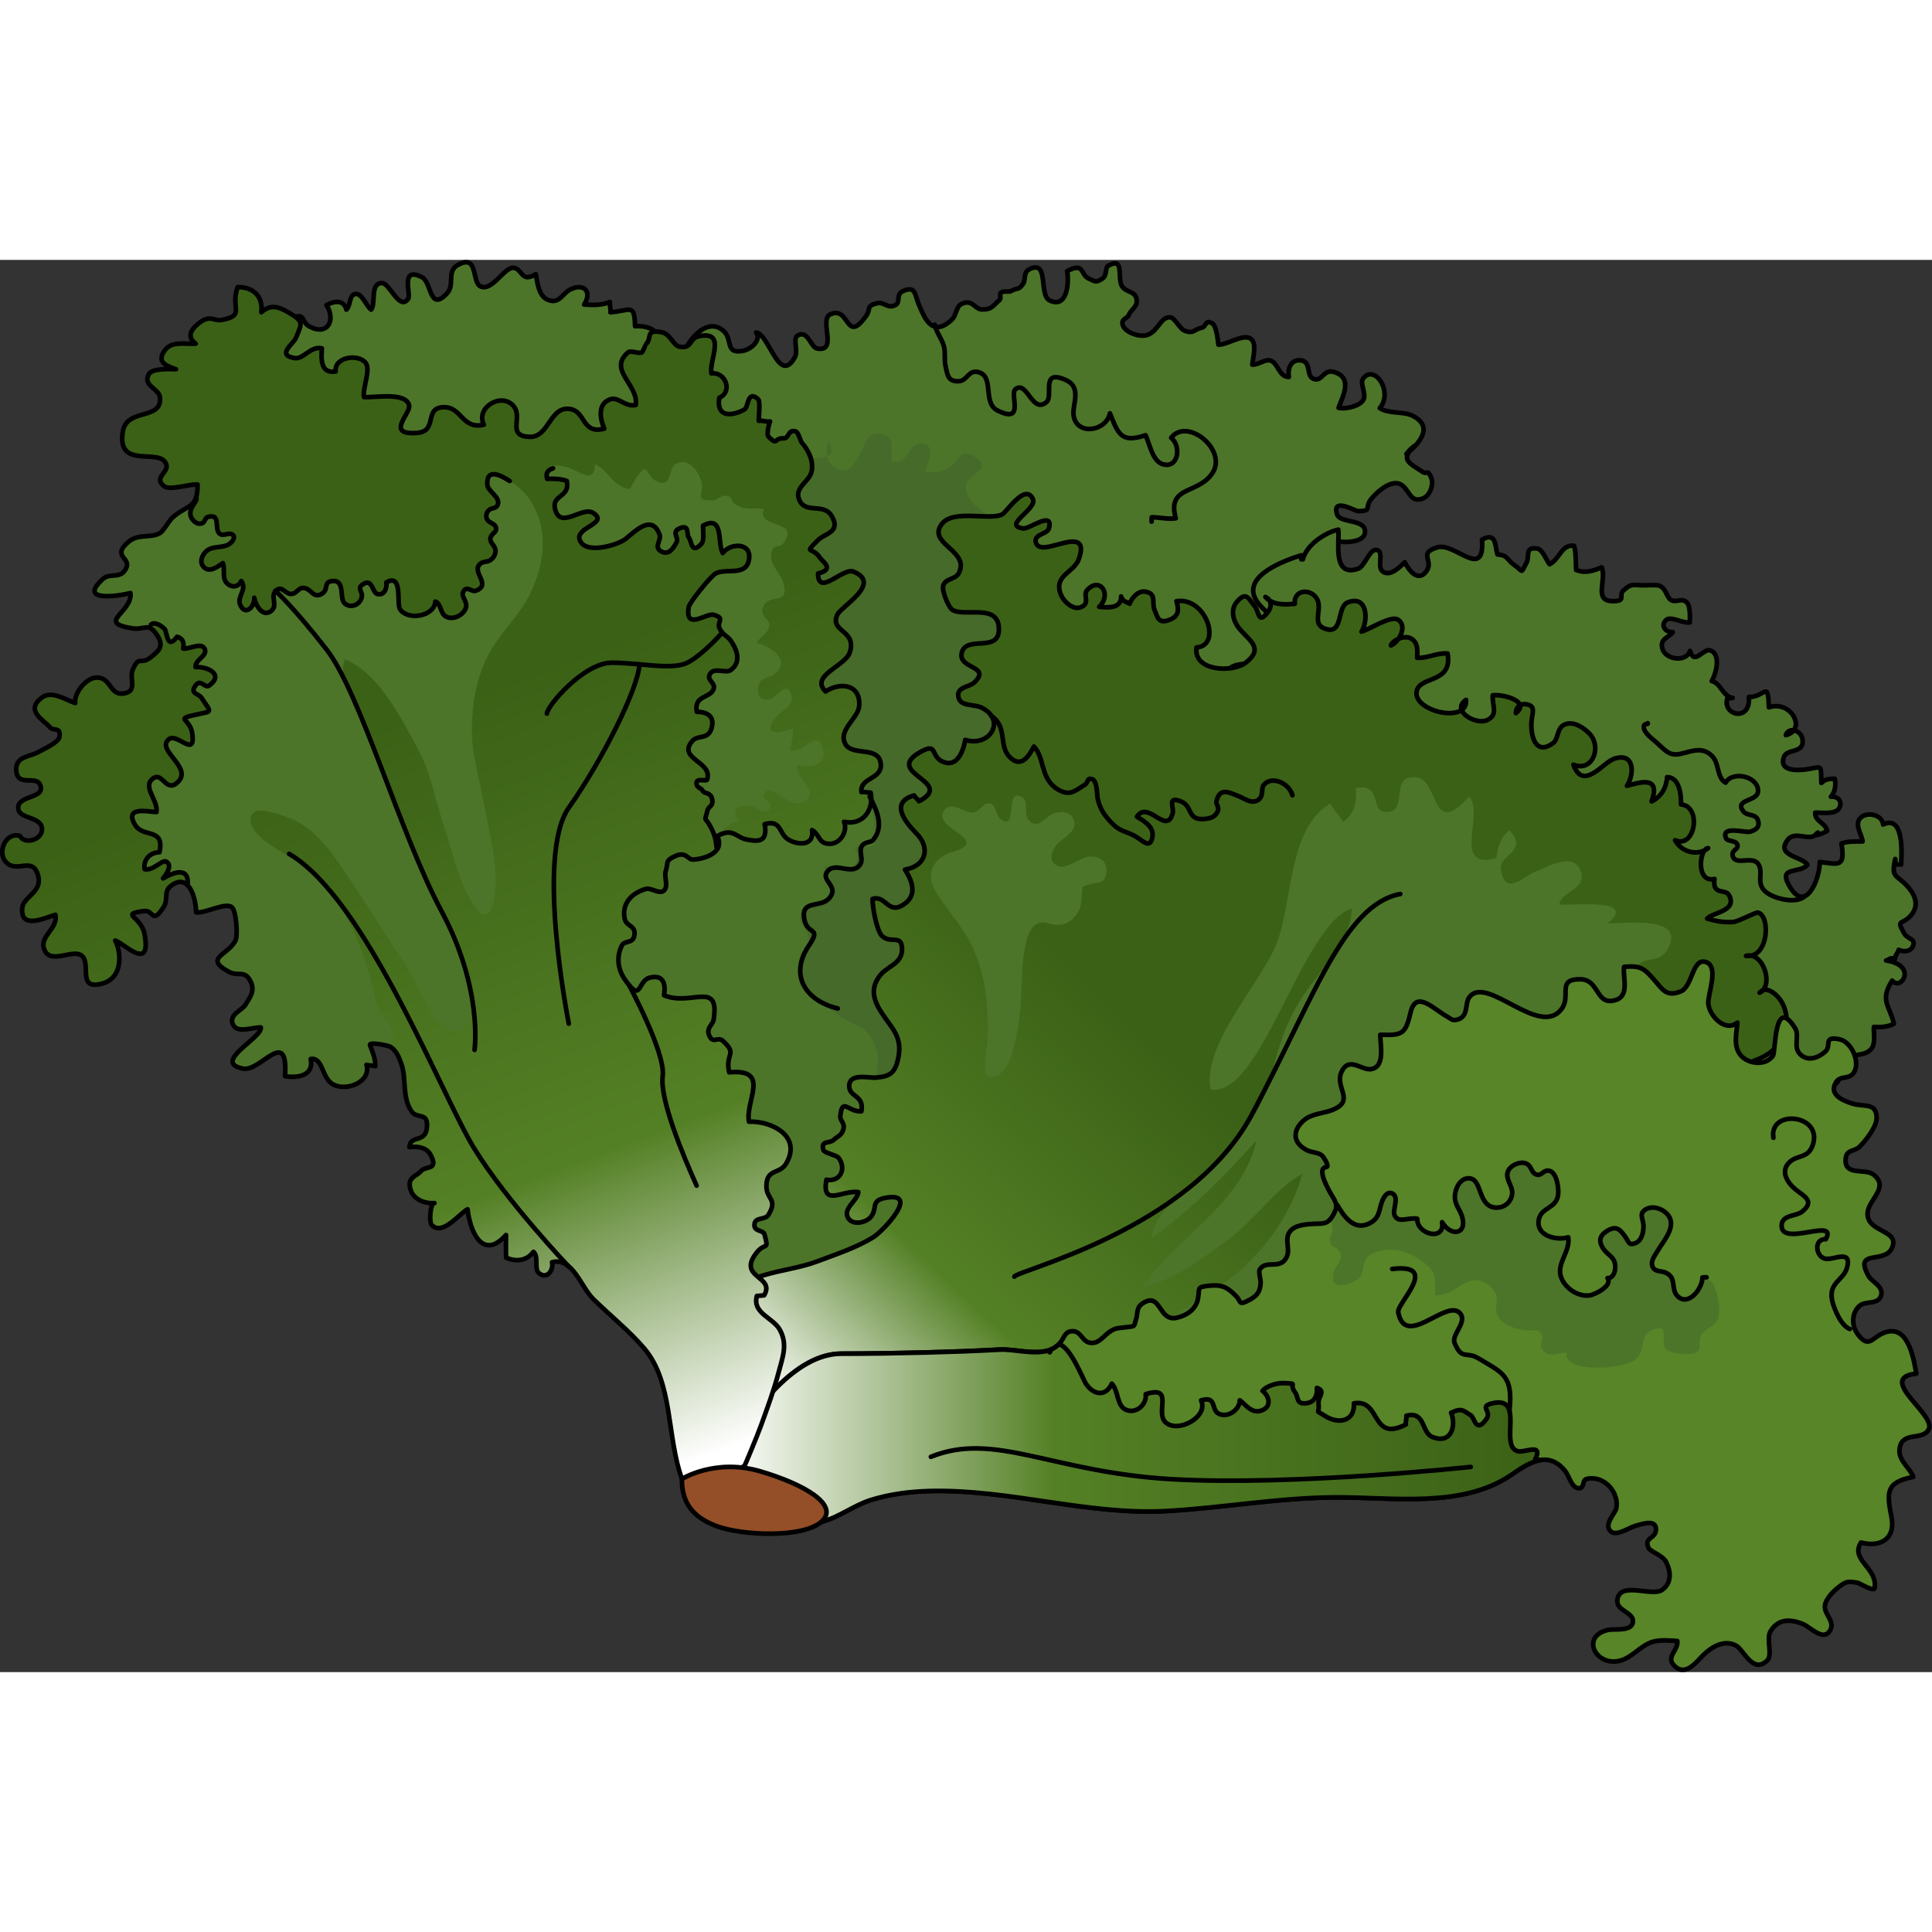 <?xml version="1.0" encoding="utf-8"?>
<!-- Created by: Science Figures, www.sciencefigures.org, Generator: Science Figures Editor -->
<svg version="1.1" id="Layer_1" xmlns="http://www.w3.org/2000/svg" xmlns:xlink="http://www.w3.org/1999/xlink" 
	 width="800px" height="800px" viewBox="0 0 417.48 305.16" enable-background="new 0 0 417.48 305.16" xml:space="preserve">
<rect x="0" y="0" width="417.48" height="305.16" fill="#333333" stroke="none"/>
<g>
	<g>
		<path fill="#4C7529" d="M151.45,51.8c-0.01-4.58,1.97-8.95,1.84-13.53c-0.12-4.21-2.18-6.82-4.31-10.19
			c-1.85-2.92-2.41-5.15-0.97-8.54c1.24-2.91,5.15-7.21,8.42-4.11c1.93,1.83,0.19,4.95,4.09,4.23c1.81-0.34,4.05-2.31,2.86-3.98
			c2.85,0.33,4.99,11.59,8.42,5.28c0.67-1.24-0.43-3.91,0.45-4.53c2.24-1.57,2.92,2.45,4.28,2.71c4.66,0.89,0.37-6.22,2.9-7.38
			c4.26-1.95,3.23,6.72,7.78,0.28c1.01-1.42-0.15-2.08,2.32-2.68c1.55-0.37,2.27,1.35,4.02,0.36c1.13-0.64-0.08-2.27,1.64-3.01
			c2.68-1.17,2.51,0.86,3.25,2.66c1.24,3.01,2.88,7.49,7.11,3.67c1.3-1.18,0.9-2.97,2.39-3.6c2.24-0.95,2.69,1.25,4.26,1.27
			c2.21,0.04,2.26-0.78,3.77-2.01c0.46-0.38-0.07-1.35,0.29-1.6c0.76-0.54,1.64-0.03,2.3-0.4c1.55-0.87,1.25,0.03,2.39-1.34
			c0.9-1.08-0.04-2.66,1.65-3.43c4.16-1.9,1.77,5.72,4.26,6.86c3.95,1.82,4.15-4.34,3.72-6.36c3.84-2.04,2.77,0.76,4.69,1.61
			c1.33,0.58,1.48,0.98,2.95,0c1.06-0.71,0.55-2.38,1.23-2.76c3.64-2.1,1.89,2.59,3,4.42c0.72,1.18,2.64,1.12,3.05,2.41
			c0.62,1.94-1.02,2.39-1.62,3.86c-0.27,0.65-1.42,0.75-1.35,1.71c0.12,1.74,2.94,2.73,4.36,2.7c3.33-0.06,3.59-4.16,6-3.97
			c0.94,0.07,1.99,2.46,3.08,2.88c1.99,0.77,2.04-0.27,3.59-0.6c1.34-0.29,0.71-1.94,2.41-0.96c0.88,0.51,1.2,3.66,1.3,4.58
			c1.79,0.12,5.33-2.39,6.96-1.31c1.44,0.96,0.51,4.18,0.37,5.64c1.26,0.08,2.81-1.23,3.88-0.9c1.78,0.55,1.8,3.53,4.02,3.56
			c-0.27-1.74,0.37-3.7,2.38-3.61c2.65,0.12,1.21,3.39,2.98,4.02c1.91,0.69,2.04-2.18,4.42-1.48c4.29,1.27,1.66,5.58,0.97,7.74
			c1.43,0.35,4.54-0.33,5.33-1.69c0.76-1.32-0.8-3.59-0.05-4.61c2.42-3.29,6.63,2.79,3.62,6.36c1.93,1.29,5.09,0.65,7.06,1.64
			c4.7,2.35,1.53,5.97-1.3,8.27c0.62-0.83,1.09-1.31,1.97-1.89c-3.6,3.08-1.32,3.84,1.35,5.65c1.33,0.91,1.15-0.66,2.01,1.31
			c0.64,1.48-0.21,3.82-1.6,4.46c-3.17,1.47-3.09-2.49-5.4-3.14c-2.05-0.57-4.84,1.94-5.95,3.35c-1.52,1.92,0.33,2.55-2.81,2.62
			c-0.65,0.01-5.79-3.12-4.55,0.72c0.65,1.99,6.47,0.85,6.01,4c-0.34,2.32-5.7,2.26-7.07,1.35c-1.44,1.81-1.34,4.12,0.39,5.64
			c-1.02,1.51-2.97,1.06-4.31,0.39c-0.65,3.65,3.97,10.64-3.42,8.82c0.7,3.5,1.25,7.53-1.59,10.42c-3.72,3.79-10.31,0-13.42,2.79
			c-1.83,1.64-1.12,5.73-3.69,7.93c-4.5,3.87-8.68,1.96-13.95,2.34c-3.05,0.22-2.99,1.13-4.96,2.99c-2.66,2.51-7.95,3.54-9.4,6.98
			c-1.85,4.38,2.23,10.1-0.23,14.29c-1.77,3.02-6.23,3.92-8.97,2.08c-0.45,2.9-6.42,7.99-7.83,3.65
			c-3.16,8.45,4.51,17.57,2.13,26.35c-1.23,4.54-5.62,7.46-7.05,12.05c-1.49,4.78-0.38,9.66-1.04,14.5
			c-0.63,4.65-1.3,9.41-1.94,14.05c-0.48,3.46-2.62,7.06-5.07,9.65c-5.38,5.67-13.07,9.94-19.29,14.66
			c-5.42,4.12-13.69,7.46-20.41,9.43c-3.41,1-9.89,2.47-13.33,1.22c-6.07-2.2-10.31-13.78-12.89-19.26
			c-4.66-9.91-10.59-19.15-15.31-28.98c-1.27-2.64-1.92-5.48-3.34-8.07c-2.36-4.33-6.49-7.14-9.03-11.25
			c-5.49-8.89-1.65-22.78,3.3-30.84c2.26-3.67,4.84-6.85,6.68-10.75c1.96-4.16,3.56-7.86,6.42-11.53
			c7.2-9.24,16.23-16.46,19.49-28.21c1.77-6.36,1.66-12.21,2.47-18.64C148.79,58.69,151.46,56.16,151.45,51.8z"/>
		<path fill="#466A29" d="M189.28,178.28c0.16-3.99,1.31-6.58-1.07-10.22c-1.82-2.78-3.99-2.74-6.54-4.56
			c-3.8-2.72-7.85-4.3-8.64-9.33c-0.17-1.05-0.56-2.52-0.26-3.63c0.34-1.22,1.34-1.48,1.74-2.63c1.07-3.05-2.52-4.26-1.43-6.64
			c0.73-1.57,3.95-1.08,5.38-2.94c1.99-2.6,1.06-4.71-0.38-7.21c2.13-0.46,3.2,1.4,5.24,0.51c1.98-0.86,2.43-2.84,1.37-4.47
			c1.33-1,3.02,0.17,3.94-0.71c1.23-1.19,0.48-2.97,0.3-4.32c-0.48-3.44,0.02-5.7-3.6-6.95c-2.37-0.82-3.39,0.3-4.3-2.35
			c-0.93-2.7,1.14-4.61,1.59-6.89c1.23-6.18-6.66-9.37-10.44-12.53c-4.5-3.77-3.93-9.8-1.72-14.19c2.67-5.29,0.92-7.06-2.56-11.64
			c-3.1-4.09-7.23-15.28-4.65-20.34c2.71-5.32,4.19,3.37,7.87,1.53c2.48-1.24,1.07-4.13-0.29-5.23c2.19-1.72,11.36,1.21,8.22-4.34
			c-0.82,1.65-0.49,4.91,1.65,5.92c2.66,1.26,4.03-1.19,5.22-3.32c1.1-1.99,1.45-4.94,4.71-4.2c2.86,0.65,1.88,3.27,2.01,5.89
			c3.54,0.92,3.53-3.6,6.22-3.84c3.47-0.31,1.71,4.29,1.03,6.16c2.54,0.13,3.74,0.14,5.66-1.26c1.82-1.33,1.99-4.12,5.21-1.92
			c4.3,2.95-2.57,3.42-2.05,6.86c0.48,3.12,3.75,4.94,6.08,6.58c3.13,2.21,5.68,4.42,7.63,7.81c3.41,5.92,2.27,10.47,0.24,16.49
			c-0.79,2.33-1.48,4.58-1.09,7.07c0.6,3.79,3.61,5.18,5.06,8.23c1.57,3.29-1.36,4.09-1.94,7.07c-0.75,3.84,2.87,7.19,1.93,11.15
			c-0.68,2.83-3.35,5.02-4.41,7.84c-3.29,8.73,3.66,18.39-0.28,26.81c-1.79,3.81-4.86,7.12-6.26,11.17
			c-1.36,3.95-0.8,8.14-0.96,12.23c-0.22,5.61-3.02,8.24-7.57,11.37c-1.96,1.35-11.79,9.28-12.24,2.57"/>
		<path fill="none" stroke="#000000" stroke-linecap="round" stroke-linejoin="round" stroke-miterlimit="10" d="M151.45,51.8
			c-0.01-4.58,1.97-8.95,1.84-13.53c-0.12-4.21-2.18-6.82-4.31-10.19c-1.85-2.92-2.41-5.15-0.97-8.54c1.24-2.91,5.15-7.21,8.42-4.11
			c1.93,1.83,0.19,4.95,4.09,4.23c1.81-0.34,4.05-2.31,2.86-3.98c2.85,0.33,4.99,11.59,8.42,5.28c0.67-1.24-0.43-3.91,0.45-4.53
			c2.24-1.57,2.92,2.45,4.28,2.71c4.66,0.89,0.37-6.22,2.9-7.38c4.26-1.95,3.23,6.72,7.78,0.28c1.01-1.42-0.15-2.08,2.32-2.68
			c1.55-0.37,2.27,1.35,4.02,0.36c1.13-0.64-0.08-2.27,1.64-3.01c2.68-1.17,2.51,0.86,3.25,2.66c1.24,3.01,2.88,7.49,7.11,3.67
			c1.3-1.18,0.9-2.97,2.39-3.6c2.24-0.95,2.69,1.25,4.26,1.27c2.21,0.04,2.26-0.78,3.77-2.01c0.46-0.38-0.07-1.35,0.29-1.6
			c0.76-0.54,1.64-0.03,2.3-0.4c1.55-0.87,1.25,0.03,2.39-1.34c0.9-1.08-0.04-2.66,1.65-3.43c4.16-1.9,1.77,5.72,4.26,6.86
			c3.95,1.82,4.15-4.34,3.72-6.36c3.84-2.04,2.77,0.76,4.69,1.61c1.33,0.58,1.48,0.98,2.95,0c1.06-0.71,0.55-2.38,1.23-2.76
			c3.64-2.1,1.89,2.59,3,4.42c0.72,1.18,2.64,1.12,3.05,2.41c0.62,1.94-1.02,2.39-1.62,3.86c-0.27,0.65-1.42,0.75-1.35,1.71
			c0.12,1.74,2.94,2.73,4.36,2.7c3.33-0.06,3.59-4.16,6-3.97c0.94,0.07,1.99,2.46,3.08,2.88c1.99,0.77,2.04-0.27,3.59-0.6
			c1.34-0.29,0.71-1.94,2.41-0.96c0.88,0.51,1.2,3.66,1.3,4.58c1.79,0.12,5.33-2.39,6.96-1.31c1.44,0.96,0.51,4.18,0.37,5.64
			c1.26,0.08,2.81-1.23,3.88-0.9c1.78,0.55,1.8,3.53,4.02,3.56c-0.27-1.74,0.37-3.7,2.38-3.61c2.65,0.12,1.21,3.39,2.98,4.02
			c1.91,0.69,2.04-2.18,4.42-1.48c4.29,1.27,1.66,5.58,0.97,7.74c1.43,0.35,4.54-0.33,5.33-1.69c0.76-1.32-0.8-3.59-0.05-4.61
			c2.42-3.29,6.63,2.79,3.62,6.36c1.93,1.29,5.09,0.65,7.06,1.64c4.7,2.35,1.53,5.97-1.3,8.27c0.62-0.83,1.09-1.31,1.97-1.89
			c-3.6,3.08-1.32,3.84,1.35,5.65c1.33,0.91,1.15-0.66,2.01,1.31c0.64,1.48-0.21,3.82-1.6,4.46c-3.17,1.47-3.09-2.49-5.4-3.14
			c-2.05-0.57-4.84,1.94-5.95,3.35c-1.52,1.92,0.33,2.55-2.81,2.62c-0.65,0.01-5.79-3.12-4.55,0.72c0.65,1.99,6.47,0.85,6.01,4
			c-0.34,2.32-5.7,2.26-7.07,1.35c-1.44,1.81-1.34,4.12,0.39,5.64c-1.02,1.51-2.97,1.06-4.31,0.39c-0.65,3.65,3.97,10.64-3.42,8.82
			c0.7,3.5,1.25,7.53-1.59,10.42c-3.72,3.79-10.31,0-13.42,2.79c-1.83,1.64-1.12,5.73-3.69,7.93c-4.5,3.87-8.68,1.96-13.95,2.34
			c-3.05,0.22-2.99,1.13-4.96,2.99c-2.66,2.51-7.95,3.54-9.4,6.98c-1.85,4.38,2.23,10.1-0.23,14.29c-1.77,3.02-6.23,3.92-8.97,2.08
			c-0.45,2.9-6.42,7.99-7.83,3.65c-3.16,8.45,4.51,17.57,2.13,26.35c-1.23,4.54-5.62,7.46-7.05,12.05
			c-1.49,4.78-0.38,9.66-1.04,14.5c-0.63,4.65-1.3,9.41-1.94,14.05c-0.48,3.46-2.62,7.06-5.07,9.65
			c-5.38,5.67-13.07,9.94-19.29,14.66c-5.42,4.12-13.69,7.46-20.41,9.43c-3.41,1-9.89,2.47-13.33,1.22
			c-6.07-2.2-10.31-13.78-12.89-19.26c-4.66-9.91-10.59-19.15-15.31-28.98c-1.27-2.64-1.92-5.48-3.34-8.07
			c-2.36-4.33-6.49-7.14-9.03-11.25c-5.49-8.89-1.65-22.78,3.3-30.84c2.26-3.67,4.84-6.85,6.68-10.75
			c1.96-4.16,3.56-7.86,6.42-11.53c7.2-9.24,16.23-16.46,19.49-28.21c1.77-6.36,1.66-12.21,2.47-18.64
			C148.79,58.69,151.46,56.16,151.45,51.8z"/>
		<path fill="#4C7529" d="M281.53,64.71c0.8-3.13,4.7-5.74,7.65-6.43c0.36,2.5-1.43,10.41,4.3,8.45c1.46-0.5,2.51-4.46,4.06-4.05
			c1.65,0.44-0.15,3.74,1.31,4.71c1.65,1.1,3.78-1.17,4.7-2.06c0.73,1.5,2.74,4.42,4.6,2.05c1.88-2.39-1.89-3.95,2.44-5.27
			c3.77-1.15,10.25,7.32,9.66-1.67c3.14-1.72,2.74,1.29,3.34,3.22c2.19,0.11,2.09,1.17,3.35,2.06c2.48,1.75,1.52,2.21,2.92-0.26
			c0.75-1.33-0.51-3.54,2.34-3.08c1.12,0.18,1.93,2.5,2.64,3.39c2.21-1.08,2.52-4.33,5.3-4c0.46,1.7,0.32,3.46,0.44,5.23
			c2,0.81,3.79,0.16,5.54-0.57c1.09,2.76-1.86,7.31,2.39,7.31c3.11,0,1.05-1.22,2.33-2.34c1.55-1.35,1.62-1.19,4.01-1.08
			c0.77,0.03,3.06-0.17,3.67,0.07c1.63,0.66,1.52,2.47,2.57,3.1c1.15,0.7,2.26-0.61,3.44,0.56c0.75,0.75,0.66,3.3,0.61,4.29
			c-1.3,0.28-4-1.33-4.97-0.63c-1.52,1.1-0.39,2.83,1.3,2.73c-0.75,1.15-2.9,1.35-2.24,3.61c0.71,2.4,5.19,2.93,5.96,0.44
			c0.93,3.22,2.81-0.54,4.32-0.11c2.41,0.68,1.39,4.91,0.37,6.63c2.03,0.49,2.27,3.24,4.53,3.64c-0.36,0.03-0.8,0.12-1.18,0.12
			c-1.08,3.7,5.15,5.15,4.67-0.32c3.54,0.08,4.13-3.83,4.33,2.24c4.81-1.64,8.27,4.84,3.66,6.01c0.64-1.95,3.43-1.03,3.63,1.03
			c0.29,3.02-3.35,1.8-4.03,3.65c-1.22,3.3,3.27,2.95,4.96,2.69c3.35-0.51,3-1.21,3.12,2.97c0.9-0.91,1.7-0.89,2.9-0.93
			c0.27,1.39,0.11,2.81-0.84,3.9c1.37-0.16,2.58,0.88,1.84,2.39c-0.74,1.52-3.87,1.01-5.23,1.04c-0.09,1.99,2.18,2.07,2.59,3.96
			c-0.69,0.39-1.81,0.89-2.61,0.94c-0.25,0.09,0.7-0.68,0.61-0.6c-1.63,2.37-4.85-0.7-6.58,1.63c-2.61,3.52,3.33,3.52,4.31,5.36
			c-1.68,1.96-6.24,0.24-4.05,4.3c3.63,6.71,6.73-1.34,6.73-4.93c4.1,0.49,5.52,1.26,4.67-3.99c1.46-0.53,3.03-0.41,4.57-0.44
			c-0.14-1.47-1.7-3.44-0.64-4.88c1.29-1.75,4.96-0.94,5.07,1.22c4.54-2.18,4.03,6.2,3.9,8.65c-0.08-0.05-1.05,0.02-1.23,0
			c-0.01-0.35,0.03-0.86-0.04-1.2c-0.93,4.01,0.18,3.38,2.33,5.58c1.73,1.77,2.92,4.1,1.33,6.26c-1.97,2.68-3.71,0.83-1.67,4.34
			c0.68,1.17,2.61,1,1.77,2.76c-0.55,1.15-2.07,1.15-3.02,0.68c-0.16,0.75-0.77,1.06-0.8,1.92c-1.15-0.29-1.23,0.23-1.92,0.39
			c6.94,1.07,3.17,6.69,1.31,4.35c-2.75,4.34-0.56,5.33,0.38,9.32c-1.21,0.68-2.87,0.77-4.33,0.69c-0.09,1.45,0.45,3.73-0.68,4.88
			c-1.8,1.84-4.55,0.36-6.06,3.06c-1.25,2.23,0.35,4.56-3.55,5.02c-3.43,0.4-6.05-3.18-6.17-6.32c-3.54,4.94-13.76,0.5-15.94-3.94
			c-2.18-4.43-2.61-10.58-7.3-13.09c-3.89-2.09-8.57-1.9-10.71-6.36c-2.23-4.64,0.2-7.95-6.29-7.57c-6.08,0.35-11.6,2.12-17.73,0.6
			c-5.26-1.3-6.71-4.43-8.91-8.97c-2.94-6.09-10.71-7.04-14.24-13.7c-2.15-4.05-4.24-6.86-8.53-9.1c-2.94-1.53-7.85-1.83-9.54-4.97
			c-1.37-2.55,1.45-7.36-0.38-9.31c-1-1.06-5.89-0.34-7.35-0.7c-3.43-0.86-5.55-2.82-5.94-6.59c-0.28-2.73,1.44-3.93,1.6-6.32
			c0.31-4.71-4.44-5.98-6.02-9.33c-2.32-4.94,6.45-8.1,9.99-9.21c0.06,0.3-0.01,0.58,0.03,0.88"/>
		<path fill="none" stroke="#000000" stroke-linecap="round" stroke-linejoin="round" stroke-miterlimit="10" d="M281.53,64.71
			c0.8-3.13,4.7-5.74,7.65-6.43c0.36,2.5-1.43,10.41,4.3,8.45c1.46-0.5,2.51-4.46,4.06-4.05c1.65,0.44-0.15,3.74,1.31,4.71
			c1.65,1.1,3.78-1.17,4.7-2.06c0.73,1.5,2.74,4.42,4.6,2.05c1.88-2.39-1.89-3.95,2.44-5.27c3.77-1.15,10.25,7.32,9.66-1.67
			c3.14-1.72,2.74,1.29,3.34,3.22c2.19,0.11,2.09,1.17,3.35,2.06c2.48,1.75,1.52,2.21,2.92-0.26c0.75-1.33-0.51-3.54,2.34-3.08
			c1.12,0.18,1.93,2.5,2.64,3.39c2.21-1.08,2.52-4.33,5.3-4c0.46,1.7,0.32,3.46,0.44,5.23c2,0.81,3.79,0.16,5.54-0.57
			c1.09,2.76-1.86,7.31,2.39,7.31c3.11,0,1.05-1.22,2.33-2.34c1.55-1.35,1.62-1.19,4.01-1.08c0.77,0.03,3.06-0.17,3.67,0.07
			c1.63,0.66,1.52,2.47,2.57,3.1c1.15,0.7,2.26-0.61,3.44,0.56c0.75,0.75,0.66,3.3,0.61,4.29c-1.3,0.28-4-1.33-4.97-0.63
			c-1.52,1.1-0.39,2.83,1.3,2.73c-0.75,1.15-2.9,1.35-2.24,3.61c0.71,2.4,5.19,2.93,5.96,0.44c0.93,3.22,2.81-0.54,4.32-0.11
			c2.41,0.68,1.39,4.91,0.37,6.63c2.03,0.49,2.27,3.24,4.53,3.64c-0.36,0.03-0.8,0.12-1.18,0.12c-1.08,3.7,5.15,5.15,4.67-0.32
			c3.54,0.08,4.13-3.83,4.33,2.24c4.81-1.64,8.27,4.84,3.66,6.01c0.64-1.95,3.43-1.03,3.63,1.03c0.29,3.02-3.35,1.8-4.03,3.65
			c-1.22,3.3,3.27,2.95,4.96,2.69c3.35-0.51,3-1.21,3.12,2.97c0.9-0.91,1.7-0.89,2.9-0.93c0.27,1.39,0.11,2.81-0.84,3.9
			c1.37-0.16,2.58,0.88,1.84,2.39c-0.74,1.52-3.87,1.01-5.23,1.04c-0.09,1.99,2.18,2.07,2.59,3.96c-0.69,0.39-1.81,0.89-2.61,0.94
			c-0.25,0.09,0.7-0.68,0.61-0.6c-1.63,2.37-4.85-0.7-6.58,1.63c-2.61,3.52,3.33,3.52,4.31,5.36c-1.68,1.96-6.24,0.24-4.05,4.3
			c3.63,6.71,6.73-1.34,6.73-4.93c4.1,0.49,5.52,1.26,4.67-3.99c1.46-0.53,3.03-0.41,4.57-0.44c-0.14-1.47-1.7-3.44-0.64-4.88
			c1.29-1.75,4.96-0.94,5.07,1.22c4.54-2.18,4.03,6.2,3.9,8.65c-0.08-0.05-1.05,0.02-1.23,0c-0.01-0.35,0.03-0.86-0.04-1.2
			c-0.93,4.01,0.18,3.38,2.33,5.58c1.73,1.77,2.92,4.1,1.33,6.26c-1.97,2.68-3.71,0.83-1.67,4.34c0.68,1.17,2.61,1,1.77,2.76
			c-0.55,1.15-2.07,1.15-3.02,0.68c-0.16,0.75-0.77,1.06-0.8,1.92c-1.15-0.29-1.23,0.23-1.92,0.39c6.94,1.07,3.17,6.69,1.31,4.35
			c-2.75,4.34-0.56,5.33,0.38,9.32c-1.21,0.68-2.87,0.77-4.33,0.69c-0.09,1.45,0.45,3.73-0.68,4.88c-1.8,1.84-4.55,0.36-6.06,3.06
			c-1.25,2.23,0.35,4.56-3.55,5.02c-3.43,0.4-6.05-3.18-6.17-6.32c-3.54,4.94-13.76,0.5-15.94-3.94c-2.18-4.43-2.61-10.58-7.3-13.09
			c-3.89-2.09-8.57-1.9-10.71-6.36c-2.23-4.64,0.2-7.95-6.29-7.57c-6.08,0.35-11.6,2.12-17.73,0.6c-5.26-1.3-6.71-4.43-8.91-8.97
			c-2.94-6.09-10.71-7.04-14.24-13.7c-2.15-4.05-4.24-6.86-8.53-9.1c-2.94-1.53-7.85-1.83-9.54-4.97c-1.37-2.55,1.45-7.36-0.38-9.31
			c-1-1.06-5.89-0.34-7.35-0.7c-3.43-0.86-5.55-2.82-5.94-6.59c-0.28-2.73,1.44-3.93,1.6-6.32c0.31-4.71-4.44-5.98-6.02-9.33
			c-2.32-4.94,6.45-8.1,9.99-9.21c0.06,0.3-0.01,0.58,0.03,0.88"/>
		
			<linearGradient id="SVGID_1_" gradientUnits="userSpaceOnUse" x1="166.997" y1="59.056" x2="244.988" y2="141.758" gradientTransform="matrix(1 0 0 -1 0 306.94)">
			<stop  offset="0" style="stop-color:#FFFFFF"/>
			<stop  offset="0.403" style="stop-color:#548025"/>
			<stop  offset="1" style="stop-color:#3B6116"/>
		</linearGradient>
		<path fill="url(#SVGID_1_)" d="M191.18,202.71c-3.27,0.65-1.34,2.45-3.24,4.34c-0.97,0.97-3.73,1.65-4.7-0.07
			c-1.15-2.05,2.11-3.71,2.23-5.55c-3.5-0.44-7.93,3.31-6.9-2.67c3.04,0.56,4.4-2.45,2.63-4.73c-0.48-0.62-3.13-1.04-3.3-1.73
			c-0.53-2.18,1.33-1.23,2.3-2.19c0.73-0.71,1.59-0.84,1.99-2.08c0.52-1.61-0.72-1.92-0.61-3c0.44-4.17,1.6-0.91,4.55-1.04
			c0.65-3.52-2.47-3.01-2.62-5.29c-0.21-3.13,4.33-1.87,5.74-2c2.94-0.26,4.27-0.82,4.93-4.65c0.75-4.32-1.54-6.09-3.67-9.37
			c-1.73-2.65-2.57-5.24-0.33-8.08c1.56-1.98,4.74-2.51,4.74-5.59c0-3.46-2.46-1.1-4.35-2.95c-1.13-1.11-2.1-6.41-2.02-7.98
			c2.92-0.87,3.31,3.48,6.71,1.22c3.23-2.14,1.67-5.41,0.29-7.55c4.65-0.79,5.48-4.73,2.56-7.73c-2.12-2.17-6.18-6.72-0.58-8.3
			c0.25,0.52,0.79,0.79,1.06,1.26c8.04-4.23-7.91-6.02,0.27-10.63c3.81-2.15,2.17,0.78,4.71,2.01c3.12,1.52,4.57-2,5-4.64
			c5.26,1.67,8.98-4.24,3.54-6.97c-1.55-0.78-4.4-0.2-4.95-2.07c-0.72-2.43,2.27-2.32,3.35-3.35c3.95-3.73-3.86-2.83-2.62-6.65
			c1.16-3.56,8.14,0.34,7.96-5.08c-0.19-5.42-7.35-2.39-10.02-3.96c-0.87-0.51-2.37-4.19-2.01-5.29c0.51-1.55,2.65-1.28,3.36-2.66
			c2.33-4.51-5.59-6.11-4.21-9.67c1.8-4.65,10.35-1.57,13.54-2.99c1-0.45,5.02-6.95,6.69-3.35c1.01,2.19-6.85,5.76-2.02,6.35
			c1.2,0.15,6.66-4.01,5.44,0.08c-0.34,1.15-3.3,1.17-2.79,2.94c0.48,1.66,2.78,0.94,3.93,0.66c2.66-0.62,7.27-2.54,5.37,2.91
			c-1.06,3.04-5.53,3.48-3.9,7.68c0.56,1.44,2.57,3.43,4.3,2.76c2.21-0.87,0.36-2.56,1.38-3.7c2.71-3.01,5.45,0.84,2.61,3.62
			c1.98,0.17,4.81,0.38,4.73-2.26c0.43,1.22,1.02,1.06,1.87,1.59c0.41-1.27,1.83-2.9,3.39-2.62c2.55,0.45,1.27,2.39,2,4.01
			c0.63,1.39,0.7,3.13,3.34,2.02c1.88-0.79,1.93-2.11,1.37-3.97c6.4-1,9.91,9.6,4.34,10c-0.77,5.11,7.72,5.53,10.62,3.29
			c4.8-3.69-0.7-5.34-2.26-8.75c-0.65-1.42-0.72-3.07,0.24-4.26c2.12-2.62,2.66-0.79,3.93,0.76c1.07,1.3,0.69,3.96,2.75,1.5
			c1.04-1.24,1.04-2.78-0.4-3.46c1.55,1.8,4.15,1.69,6.35,1.49c-0.3-2.92,3.12-3.44,4.64-1.3c1.57,2.2-1.12,5.49,1.73,6.61
			c4.26,1.68,2.59-4.66,5.07-5.62c4.4-1.71,4.43,4.06,2.98,6.31c1.57-0.37,6.36-3.6,7.9-2.57c2.22,1.48-0.06,5.05-1.55,5.56
			c0.33-1.15,2.87-2.25,4.22-1.56c1.68,0.86,1.51,2.56,1.45,4.23c2.24,0.15,4.25-1.13,6.58-0.92c1.1,6.44-5.71,4.81-6.64,7.97
			c-1.29,4.39,11.09,7.4,10.62,2.04c-3.37,2.3,2.18,5.61,4.67,4.33c2.32-1.2,0.96-3.01,1.1-5.31c1.99-0.32,8.3,1.24,5,3.85
			c-0.01-1.29,0.92-2.18,2.36-1.9c2.02,0.39,1.16,1.89,1.02,3.68c-0.23,2.83,0.72,7.59,4.67,4.69c1.19-0.87,0.75-3.35,2.57-4.05
			c1.93-0.75,4.15,0.78,5.35,2.09c2.65,2.89,0.58,8.31-3.54,6.63c2.12,5.81,6.38-0.5,8.85-1.3c4.35-1.41,4.41,3.21,2.72,5.87
			c3.21-0.91,7.29-2.08,5.33,3.37c2.08-1.01,3.19-2.95,3.35-5.25c2.64,0,3.07,3.75,3,5.9c4.52,0.35,3.13,9.66-1.28,7.74
			c1.36,2.53,4.82,3.52,7.15,1.7c-1.92,0.1-2.7,7.6,1.37,6.66c-0.5,3.67,2.37,2.03,3.15,3.51c1.82,3.46-3.48,3.68-4.74,5.05
			c1.8,0.54,3.67,0.9,5.62,0.74c1.11-0.09,4.83-2.12,5.33-2.03c2.77,0.52,2.41,9.97-2.55,9.35c3.78-0.96,6.09,6.54,2.93,7.97
			c1.49-1.79,4.02,0.52,4.93,2.27c2.2,4.23,0.16,9.33-3.93,11.46c-2.54,1.33-5.9,2.22-8.75,2.89c-3.31,0.77-6.88,2.35-10.25,2.42
			c-4.09,0.08-7.88-2.22-11.79-0.11c-4.02,2.17-8.72,7.85-10.92,11.77c-2.75,4.88-4.48,9.03-9.38,12.36
			c-4.92,3.34-10.82,6.44-16.58,7.99c-4.95,1.34-10.02,0.83-14.67,3.22c-4.64,2.38-8.99,5.85-13.03,9.12
			c-5.65,4.56-12.87,8.34-19.34,11.55c-5.08,2.52-9.48,5.97-15.3,6.45c-7.01,0.59-14.39,0.99-21.43,0.98
			c-10.63-0.02-21.04,1.44-31.58,1.68c-5.74,0.13-11.16,0.6-16.94,0.98c-5.06,0.34-13.24,3.53-18.01,1.7
			c-7.88-3.03-10.04-11.62-6.93-18.9c3.3-7.74,13.29-7.12,20.25-9.77c4.11-1.56,8.38-2.92,12.15-5.24
			C190.9,209.8,199.07,201.14,191.18,202.71z"/>
		<path fill="#4C7529" d="M266.83,219.38c6.72-5.61,12.41-13.62,14.57-21.9c-5.97,3.3-10.57,10.36-16.42,14.56
			c-5.86,4.21-10.96,8.16-18.06,9.92c7.06-10.85,21.36-17.63,24.61-31.69c-7.17,7.94-13.89,14.74-22.56,21.03
			c-0.09-5.97,10.8-12.89,15.03-17.43c4.53-4.86,8.54-10.07,10.31-16.35c1.85-6.58,3.04-11.98,7.04-18.15
			c3.47-5.34,10.95-12.65,10.7-19.25c-10.94,3.88-19.54,41.1-30.45,39.15c-1.88-9.57,10.48-22.56,14.07-31.07
			c3.77-8.94,2.44-25.32,11.83-30.75c0.49,1.34,2.25,2.84,2.63,4.02c2.52-1.53,3.17-4.4,2.8-7.33c5.46-1.21,3.4,4.69,6.04,5.1
			c5.15,0.79,2.03-6.23,5.17-7.23c7.63-2.43,4.01,14.29,13.36,3.95c3.31,4.02-3.92,15.94,5.89,13.3c0.16-2.4,0.98-4.63,2.82-5.98
			c4.23,4.47-2.32,5.32-1.9,8.24c0.93,6.39,4.76,1.65,7.88,0.49c2.44-0.91,7.82-4.13,9.37,0.02c1.51,4.05-4.01,4.19-4.63,7.25
			c2.18,0.35,17.28-1.61,10.48,4.1c3.84,0,17.45-1.8,12.78,5.85c-2.06,3.37-6.24,0.48-6.71,4.82c-0.34,3.16,4.96,5.18,5.26,8.55
			c-6.41,1.19-12.14,3.56-13.75,10.78c-2.58,11.6,3.67,11.18-10.35,11.98c-11.43,0.65-8.39,8.19-9.8,17.21
			c-1.45,9.25-7.51,5-12,10.8c-2.76,3.57-1.77,6.94-5.82,10c-3.97,3-8.36,3.06-12.84,3.85c-5.74,1.02-10.39,3-15.85,4.95
			c-6.83,2.44-16.11,8.39-23.63,6.92C236.82,235.61,262.36,223.11,266.83,219.38z"/>
		<path fill="none" stroke="#000000" stroke-linecap="round" stroke-linejoin="round" stroke-miterlimit="10" d="M191.18,202.71
			c-3.27,0.65-1.34,2.45-3.24,4.34c-0.97,0.97-3.73,1.65-4.7-0.07c-1.15-2.05,2.11-3.71,2.23-5.55c-3.5-0.44-7.93,3.31-6.9-2.67
			c3.04,0.56,4.4-2.45,2.63-4.73c-0.48-0.62-3.13-1.04-3.3-1.73c-0.53-2.18,1.33-1.23,2.3-2.19c0.73-0.71,1.59-0.84,1.99-2.08
			c0.52-1.61-0.72-1.92-0.61-3c0.44-4.17,1.6-0.91,4.55-1.04c0.65-3.52-2.47-3.01-2.62-5.29c-0.21-3.13,4.33-1.87,5.74-2
			c2.94-0.26,4.27-0.82,4.93-4.65c0.75-4.32-1.54-6.09-3.67-9.37c-1.73-2.65-2.57-5.24-0.33-8.08c1.56-1.98,4.74-2.51,4.74-5.59
			c0-3.46-2.46-1.1-4.35-2.95c-1.13-1.11-2.1-6.41-2.02-7.98c2.92-0.87,3.31,3.48,6.71,1.22c3.23-2.14,1.67-5.41,0.29-7.55
			c4.65-0.79,5.48-4.73,2.56-7.73c-2.12-2.17-6.18-6.72-0.58-8.3c0.25,0.52,0.79,0.79,1.06,1.26c8.04-4.23-7.91-6.02,0.27-10.63
			c3.81-2.15,2.17,0.78,4.71,2.01c3.12,1.52,4.57-2,5-4.64c5.26,1.67,8.98-4.24,3.54-6.97c-1.55-0.78-4.4-0.2-4.95-2.07
			c-0.72-2.43,2.27-2.32,3.35-3.35c3.95-3.73-3.86-2.83-2.62-6.65c1.16-3.56,8.14,0.34,7.96-5.08c-0.19-5.42-7.35-2.39-10.02-3.96
			c-0.87-0.51-2.37-4.19-2.01-5.29c0.51-1.55,2.65-1.28,3.36-2.66c2.33-4.51-5.59-6.11-4.21-9.67c1.8-4.65,10.35-1.57,13.54-2.99
			c1-0.45,5.02-6.95,6.69-3.35c1.01,2.19-6.85,5.76-2.02,6.35c1.2,0.15,6.66-4.01,5.44,0.08c-0.34,1.15-3.3,1.17-2.79,2.94
			c0.48,1.66,2.78,0.94,3.93,0.66c2.66-0.62,7.27-2.54,5.37,2.91c-1.06,3.04-5.53,3.48-3.9,7.68c0.56,1.44,2.57,3.43,4.3,2.76
			c2.21-0.87,0.36-2.56,1.38-3.7c2.71-3.01,5.45,0.84,2.61,3.62c1.98,0.17,4.81,0.38,4.73-2.26c0.43,1.22,1.02,1.06,1.87,1.59
			c0.41-1.27,1.83-2.9,3.39-2.62c2.55,0.45,1.27,2.39,2,4.01c0.63,1.39,0.7,3.13,3.34,2.02c1.88-0.79,1.93-2.11,1.37-3.97
			c6.4-1,9.91,9.6,4.34,10c-0.77,5.11,7.72,5.53,10.62,3.29c4.8-3.69-0.7-5.34-2.26-8.75c-0.65-1.42-0.72-3.07,0.24-4.26
			c2.12-2.62,2.66-0.79,3.93,0.76c1.07,1.3,0.69,3.96,2.75,1.5c1.04-1.24,1.04-2.78-0.4-3.46c1.55,1.8,4.15,1.69,6.35,1.49
			c-0.3-2.92,3.12-3.44,4.64-1.3c1.57,2.2-1.12,5.49,1.73,6.61c4.26,1.68,2.59-4.66,5.07-5.62c4.4-1.71,4.43,4.06,2.98,6.31
			c1.57-0.37,6.36-3.6,7.9-2.57c2.22,1.48-0.06,5.05-1.55,5.56c0.33-1.15,2.87-2.25,4.22-1.56c1.68,0.86,1.51,2.56,1.45,4.23
			c2.24,0.15,4.25-1.13,6.58-0.92c1.1,6.44-5.71,4.81-6.64,7.97c-1.29,4.39,11.09,7.4,10.62,2.04c-3.37,2.3,2.18,5.61,4.67,4.33
			c2.32-1.2,0.96-3.01,1.1-5.31c1.99-0.32,8.3,1.24,5,3.85c-0.01-1.29,0.92-2.18,2.36-1.9c2.02,0.39,1.16,1.89,1.02,3.68
			c-0.23,2.83,0.72,7.59,4.67,4.69c1.19-0.87,0.75-3.35,2.57-4.05c1.93-0.75,4.15,0.78,5.35,2.09c2.65,2.89,0.58,8.31-3.54,6.63
			c2.12,5.81,6.38-0.5,8.85-1.3c4.35-1.41,4.41,3.21,2.72,5.87c3.21-0.91,7.29-2.08,5.33,3.37c2.08-1.01,3.19-2.95,3.35-5.25
			c2.64,0,3.07,3.75,3,5.9c4.52,0.35,3.13,9.66-1.28,7.74c1.36,2.53,4.82,3.52,7.15,1.7c-1.92,0.1-2.7,7.6,1.37,6.66
			c-0.5,3.67,2.37,2.03,3.15,3.51c1.82,3.46-3.48,3.68-4.74,5.05c1.8,0.54,3.67,0.9,5.62,0.74c1.11-0.09,4.83-2.12,5.33-2.03
			c2.77,0.52,2.41,9.97-2.55,9.35c3.78-0.96,6.09,6.54,2.93,7.97c1.49-1.79,4.02,0.52,4.93,2.27c2.2,4.23,0.16,9.33-3.93,11.46
			c-2.54,1.33-5.9,2.22-8.75,2.89c-3.31,0.77-6.88,2.35-10.25,2.42c-4.09,0.08-7.88-2.22-11.79-0.11
			c-4.02,2.17-8.72,7.85-10.92,11.77c-2.75,4.88-4.48,9.03-9.38,12.36c-4.92,3.34-10.82,6.44-16.58,7.99
			c-4.95,1.34-10.02,0.83-14.67,3.22c-4.64,2.38-8.99,5.85-13.03,9.12c-5.65,4.56-12.87,8.34-19.34,11.55
			c-5.08,2.52-9.48,5.97-15.3,6.45c-7.01,0.59-14.39,0.99-21.43,0.98c-10.63-0.02-21.04,1.44-31.58,1.68
			c-5.74,0.13-11.16,0.6-16.94,0.98c-5.06,0.34-13.24,3.53-18.01,1.7c-7.88-3.03-10.04-11.62-6.93-18.9
			c3.3-7.74,13.29-7.12,20.25-9.77c4.11-1.56,8.38-2.92,12.15-5.24C190.9,209.8,199.07,201.14,191.18,202.71z"/>
		<path fill="none" stroke="#000000" stroke-linecap="round" stroke-linejoin="round" stroke-miterlimit="10" d="M219.19,219.71
			c0.33-1.33,37.94-10,51.3-35s19.85-45.37,32.09-47.69"/>
		<path fill="#578528" d="M181.82,236.34c6.09,0,12.18-0.1,18.27-0.26c5.32-0.13,10.64-0.32,15.96-0.62
			c3.96-0.22,10.13,2.14,13.1-1.54c0.84-1.04,0.91-2.33,2.51-2.42c1.86-0.1,2.1,1.99,3.61,2.43c1.96,0.56,3.04-1.25,4.38-2.21
			c1.45-1.04,1.96-0.84,3.67-1.08c2.04-0.29,1.63,0.09,2.18-1.75c0.44-1.48-0.02-2.54,1.57-3.51c3.87-2.35,3.25,4.13,7.22,3.21
			c2.39-0.55,4.15-1.95,4.57-4.08c0.45-2.29-0.44-2.55,2.42-2.84c2.98-0.3,4.05,0.46,5.83,2.25c1.17,1.18,0.39,2.17,2.95,0.78
			c1.76-0.96,2.25-1.91,2.35-3.69c0.04-0.67-0.51-2.32-0.19-2.85c1.38-2.24,4.56,0.28,5.88-2.84c0.61-1.45-0.29-3.23,0.25-4.65
			c0.77-2.04,3.28-2.21,5.22-2.36c2.22-0.16,3.25,0.34,4.54-1.96c1.1-1.96,0.62-2.64-0.39-4.32c-0.57-0.95-3.36-5.8-1.14-5.99
			c0.87-0.07-0.68-2.32-0.88-2.49c-0.81-0.71-2.3-0.67-3.25-1.15c-3.04-1.51-3.3-4.19-0.75-6.43c1.72-1.51,4.12-1.47,6.18-2.27
			c5.1-2,0.49-4.82,1.98-8.18c1.57-3.51,4.34-0.39,6.31-0.64c3.3-0.42,2.03-5.35,2.1-7.44c4.68,0.13,5.42-0.02,6.55-4.84
			c1.16-4.93,4.92-0.74,7.8,0.86c1.03,0.57,1.2,1.05,2.42,0.67c2.38-0.73,1.44-3.46,2.47-4.81c3.81-5,15.42,9.25,20.09,2.32
			c1.84-2.73-1.22-6.3,3.92-6.19c3.99,0.08,3.3,5.26,6.98,4.64c3.93-0.66,2.09-4.93,2.44-7.32c3.59-0.34,4.36,0.34,6.57,2.88
			c1.73,1.98,2.57,3.68,5.67,2.43c2.55-1.03,2.5-7.15,5.32-6.39c3.17,0.85,0.42,7.06,0.65,9.1c0.28,2.57,3.63,6.2,6.28,4.03
			c-0.18,2.33-0.96,5.19,0.8,7.15c1.66,1.85,5.36,2.21,6.88,0.01c0.62-0.9,0.23-13.17,4.76-6.02c1.11,1.75-0.56,4.16,1.2,5.77
			c1.74,1.6,4,0.58,5.38-0.67c1.41-1.27-0.62-3.38,3.04-2.64c2.6,0.52,4.66,5.07,3.02,7.31c-1.06,1.44-2.85,0.45-3.77,1.97
			c-1.65,2.7,1.51,3.98,3.52,4.61c2.61,0.81,5.18-0.3,5.26,3.05c0.05,1.92-2.38,4.99-3.69,6.28c-1.18,1.16-2.91,0.44-3.02,2.82
			c-0.15,3.52,4.19,1.82,5.95,3.15c3.72,2.8-1.11,5.46-1.2,8.43c-0.13,4.27,7.35,3.48,5.17,7.67c-1.7,3.26-8.27-0.02-4.92,5.93
			c0.66,1.17,3.21,2.14,2.7,4.07c-0.58,2.2-3.35,1.13-4.69,2.31c-1.75,1.53-1.74,4.3-0.4,6.11c2.3,3.09,3.04,0.96,5.19-0.07
			c5.23-2.52,6.73,4.01,7.48,8.6c-8.83,0.97,4.46,8.92,2.67,12.09c-1.43,2.53-5.82,0.23-6.29,4.23c-0.29,2.48,2.25,4.05,2.97,6.01
			c-6.14,1.16-5.69,3.57-4.7,8.74c0.86,4.5-2.22,6.55-6.61,5.44c-2.38,3.81,3.68,5.49,2.96,9.84c-0.14,0.86-3.4-1.1-3.65-1.14
			c-2.18-0.37-2.5-0.38-4.39,1.13c-1,0.8-2.55,2.44-2.71,3.77c-0.24,1.89,2.22,3.36,1.17,5.3c-1.45,2.67-4.27-0.65-6.02-1.34
			c-2.4-0.94-5.22-1.28-6.93,1.66c-0.95,1.64,0.56,5.05-0.69,6.27c-3.1,2.99-5.04-2.28-6.7-3.2c-2.52-1.39-5.21,0.19-7.02,1.93
			c-1.48,1.42-3.89,4.95-6.4,2.35c-1.85-1.93,0.99-3.26,0.69-5.3c-1.7-0.1-3.73-0.31-5.36,0.19c-2.63,0.8-4.45,3.5-7.18,4.11
			c-5.2,1.17-8.36-5.36-2.42-6.69c1.44-0.32,5.46,0.48,5.38-2c-0.06-1.8-3.53-2.2-3.38-4.33c0.31-4.41,7.48-0.73,9.69-2.32
			c2.06-1.48,1.92-3.86,0.9-5.95c-0.78-1.59-3.44-2.25-3.85-3.14c-1.04-2.27,1.5-1.92,1.62-3.85c0.15-2.38-2.81-1.39-4.67-0.82
			c-1.33,0.41-3.9,2.23-5.12,1.11c-1.58-1.48,0.94-3.8,1.2-4.95c0.73-3.22-2.48-7.33-6.45-6.36c-0.97,0.24-0.34,2.12-1.72,1.99
			c-1.52-0.15-2-2.64-2.86-3.71c-3.73-4.69-8.09-1.63-11.71,0.84c-10.48,7.16-25.38,4.84-37.41,4.84c-12.5,0-24.55,2.25-36.98,2.95
			c-17.15,0.96-34.01-4.75-51.26-4.32c-4.27,0.11-8.63,0.67-12.71,1.94c-3.72,1.15-6.95,3.8-10.69,4.71
			c-5.54,1.35-11.88-0.89-16.36-4.14c-5.34-3.87-5.88-6.93-2.66-12.38C162.95,248.59,171.84,236.35,181.82,236.34z"/>
		<path fill="#4C7529" d="M288.94,204.19c1.47,2.45,3.52,5.61,6.84,4.07c2.49-1.15,2.13-3.06,2.94-4.99
			c0.28-0.66,1.04-2.18,2.24-1.48c1.37,0.8,0,3.36,0.33,4.45c0.65,2.16,3.03,0.55,4.96,0.96c-0.13,3.4,6.07,4.93,5.36,0.73
			c1.96,3.3,5.6,2.61,4.27-1.38c-0.46-1.38-1.39-2.29-1.49-3.79c-0.11-1.73,0.97-4.44,3.1-4.3c2.82,0.19,1.81,5.73,5.38,6.29
			c1.95,0.31,3.69-1.02,3.89-2.96c0.17-1.65-1.48-3.07-0.96-4.71c0.4-1.26,2.23-2.18,3.53-1.95c1.68,0.3,1.4,2.02,2.56,2.47
			c1.2,0.47,1.51-0.84,2.59-0.81c1.88,0.04,2.35,3.58,2.23,5.05c-0.28,3.28-3.76,2.75-4.22,5.66c-0.55,3.46,3.94,4.45,6.39,3.7
			c0.51,3.54-3.26,6.04-1.1,9.57c1.14,1.86,3.48,3.29,5.72,2.98c1.25-0.18,5.04-2.17,3.86-3.73c1.18,0.07,1.73-1.36,1.68-2.56
			c-0.07-2.12-1.77-2.4-2.73-4.02c-0.84-1.43-0.69-2.56,0.87-3.56c2.14-1.36,2.93-0.33,4.08,1.3c0.72,1.01,0.66,1.89,2.19,1.26
			c1.37-0.56,1.75-2.58,1.68-3.85c-0.08-1.42-0.98-2.41,0.34-3.33c1.88-1.31,5.06,0.21,5.53,2.26c0.52,2.27-1.66,4.68-2.72,6.48
			c-0.46,0.79-1.45,2.04-1.31,3.03c0.24,1.82,1.87,1.26,3.12,1.89c2.25,1.12,0.92,3.44,2.36,4.95c1.05,1.1,2.26,0.81,3.37,0.02
			c0.88-0.63,1.56-3.39,2.21-3.63c2.96-1.08,4.04,7.03,3.18,8.67c-1.19,2.28-3.67,1.77-3.94,4.71c-0.17,1.8,0.4,2.06-1.38,2.66
			c-1.18,0.4-5.13,0-5.98-1.04c-1.24-1.52,1.36-5.68-2.96-4.01c-2.81,1.08-1.21,4.4-3.43,6.24c-1.54,1.29-4.41,1.6-6.39,1.8
			c-2.37,0.23-9.12,0.27-8.59-3.17c-1.69,0.01-3.56,1.08-4.96-0.28c-1.24-1.2-0.08-2.31-0.34-3.3c-0.5-1.83-1.95-1.01-4.04-1.29
			c-1.93-0.25-4.64-1.24-5.6-3.15c-0.72-1.43,0.06-2.59-0.18-3.93c-0.32-1.84-2.24-3.45-4.14-3.65c-3.41-0.36-5.42,3.67-9.18,3.17
			c-0.1-1.93,0.42-3.96-0.83-5.51c-1.48-1.83-4.87-3.82-7.17-4.19c-2.18-0.35-6.21,0.03-7.14,2.35c-0.88,2.21,0.01,3.45-2.84,4.64
			c-2.26,0.94-4.63,1.13-3.99-2.06c0.32-1.57,2.43-2.87,1.36-4.57c-0.99-1.59-2.22-0.62-2.11-2.95c0.02-0.45,0.55-1.13,0.56-1.82
			c0.02-1.78-1.64-3.52,0.59-4.79"/>
		<path fill="none" stroke="#000000" stroke-linecap="round" stroke-linejoin="round" stroke-miterlimit="10" d="M181.82,236.34
			c6.09,0,12.18-0.1,18.27-0.26c5.32-0.13,10.64-0.32,15.96-0.62c3.96-0.22,10.13,2.14,13.1-1.54c0.84-1.04,0.91-2.33,2.51-2.42
			c1.86-0.1,2.1,1.99,3.61,2.43c1.96,0.56,3.04-1.25,4.38-2.21c1.45-1.04,1.96-0.84,3.67-1.08c2.04-0.29,1.63,0.09,2.18-1.75
			c0.44-1.48-0.02-2.54,1.57-3.51c3.87-2.35,3.25,4.13,7.22,3.21c2.39-0.55,4.15-1.95,4.57-4.08c0.45-2.29-0.44-2.55,2.42-2.84
			c2.98-0.3,4.05,0.46,5.83,2.25c1.17,1.18,0.39,2.17,2.95,0.78c1.76-0.96,2.25-1.91,2.35-3.69c0.04-0.67-0.51-2.32-0.19-2.85
			c1.38-2.24,4.56,0.28,5.88-2.84c0.61-1.45-0.29-3.23,0.25-4.65c0.77-2.04,3.28-2.21,5.22-2.36c2.22-0.16,3.25,0.34,4.54-1.96
			c1.1-1.96,0.62-2.64-0.39-4.32c-0.57-0.95-3.36-5.8-1.14-5.99c0.87-0.07-0.68-2.32-0.88-2.49c-0.81-0.71-2.3-0.67-3.25-1.15
			c-3.04-1.51-3.3-4.19-0.75-6.43c1.72-1.51,4.12-1.47,6.18-2.27c5.1-2,0.49-4.82,1.98-8.18c1.57-3.51,4.34-0.39,6.31-0.64
			c3.3-0.42,2.03-5.35,2.1-7.44c4.68,0.13,5.42-0.02,6.55-4.84c1.16-4.93,4.92-0.74,7.8,0.86c1.03,0.57,1.2,1.05,2.42,0.67
			c2.38-0.73,1.44-3.46,2.47-4.81c3.81-5,15.42,9.25,20.09,2.32c1.84-2.73-1.22-6.3,3.92-6.19c3.99,0.08,3.3,5.26,6.98,4.64
			c3.93-0.66,2.09-4.93,2.44-7.32c3.59-0.34,4.36,0.34,6.57,2.88c1.73,1.98,2.57,3.68,5.67,2.43c2.55-1.03,2.5-7.15,5.32-6.39
			c3.17,0.85,0.42,7.06,0.65,9.1c0.28,2.57,3.63,6.2,6.28,4.03c-0.18,2.33-0.96,5.19,0.8,7.15c1.66,1.85,5.36,2.21,6.88,0.01
			c0.62-0.9,0.23-13.17,4.76-6.02c1.11,1.75-0.56,4.16,1.2,5.77c1.74,1.6,4,0.58,5.38-0.67c1.41-1.27-0.62-3.38,3.04-2.64
			c2.6,0.52,4.66,5.07,3.02,7.31c-1.06,1.44-2.85,0.45-3.77,1.97c-1.65,2.7,1.51,3.98,3.52,4.61c2.61,0.81,5.18-0.3,5.26,3.05
			c0.05,1.92-2.38,4.99-3.69,6.28c-1.18,1.16-2.91,0.44-3.02,2.82c-0.15,3.52,4.19,1.82,5.95,3.15c3.72,2.8-1.11,5.46-1.2,8.43
			c-0.13,4.27,7.35,3.48,5.17,7.67c-1.7,3.26-8.27-0.02-4.92,5.93c0.66,1.17,3.21,2.14,2.7,4.07c-0.58,2.2-3.35,1.13-4.69,2.31
			c-1.75,1.53-1.74,4.3-0.4,6.11c2.3,3.09,3.04,0.96,5.19-0.07c5.23-2.52,6.73,4.01,7.48,8.6c-8.83,0.97,4.46,8.92,2.67,12.09
			c-1.43,2.53-5.82,0.23-6.29,4.23c-0.29,2.48,2.25,4.05,2.97,6.01c-6.14,1.16-5.69,3.57-4.7,8.74c0.86,4.5-2.22,6.55-6.61,5.44
			c-2.38,3.81,3.68,5.49,2.96,9.84c-0.14,0.86-3.4-1.1-3.65-1.14c-2.18-0.37-2.5-0.38-4.39,1.13c-1,0.8-2.55,2.44-2.71,3.77
			c-0.24,1.89,2.22,3.36,1.17,5.3c-1.45,2.67-4.27-0.65-6.02-1.34c-2.4-0.94-5.22-1.28-6.93,1.66c-0.95,1.64,0.56,5.05-0.69,6.27
			c-3.1,2.99-5.04-2.28-6.7-3.2c-2.52-1.39-5.21,0.19-7.02,1.93c-1.48,1.42-3.89,4.95-6.4,2.35c-1.85-1.93,0.99-3.26,0.69-5.3
			c-1.7-0.1-3.73-0.31-5.36,0.19c-2.63,0.8-4.45,3.5-7.18,4.11c-5.2,1.17-8.36-5.36-2.42-6.69c1.44-0.32,5.46,0.48,5.38-2
			c-0.06-1.8-3.53-2.2-3.38-4.33c0.31-4.41,7.48-0.73,9.69-2.32c2.06-1.48,1.92-3.86,0.9-5.95c-0.78-1.59-3.44-2.25-3.85-3.14
			c-1.04-2.27,1.5-1.92,1.62-3.85c0.15-2.38-2.81-1.39-4.67-0.82c-1.33,0.41-3.9,2.23-5.12,1.11c-1.58-1.48,0.94-3.8,1.2-4.95
			c0.73-3.22-2.48-7.33-6.45-6.36c-0.97,0.24-0.34,2.12-1.72,1.99c-1.52-0.15-2-2.64-2.86-3.71c-3.73-4.69-8.09-1.63-11.71,0.84
			c-10.48,7.16-25.38,4.84-37.41,4.84c-12.5,0-24.55,2.25-36.98,2.95c-17.15,0.96-34.01-4.75-51.26-4.32
			c-4.27,0.11-8.63,0.67-12.71,1.94c-3.72,1.15-6.95,3.8-10.69,4.71c-5.54,1.35-11.88-0.89-16.36-4.14
			c-5.34-3.87-5.88-6.93-2.66-12.38C162.95,248.59,171.84,236.35,181.82,236.34z"/>
		
			<linearGradient id="SVGID_2_" gradientUnits="userSpaceOnUse" x1="156.488" y1="53.259" x2="332.926" y2="53.259" gradientTransform="matrix(1 0 0 -1 0 306.94)">
			<stop  offset="0" style="stop-color:#FFFFFF"/>
			<stop  offset="0.403" style="stop-color:#548025"/>
			<stop  offset="1" style="stop-color:#3B6116"/>
		</linearGradient>
		<path fill="url(#SVGID_2_)" d="M332.93,259.34c-0.37-0.04-0.77-0.07-1.22-0.09c1.87-3.81-2.31-1.34-3.85-1.85
			c-3.89-1.29,1.71-11.91-5.27-10.35c-3.2,0.71-0.15,1.64-1.38,3.4c-2.28,3.28-2.59-0.29-3.34-0.74c-1.62-0.98-1.91-1.75-4.31-0.59
			c1.13,2.7,0.13,6.84-3.98,5.26c-2.53-0.98-1.49-5.67-5.68-4.62c0.1,0.54-0.21,1.35-0.11,1.89c-7.65,3.95-5.3-5.65-11.23-4.56
			c0.25,3.87-3.3,4.63-6.31,2.68c-2.25-1.46-1.07-0.11-1.33-2.64c-0.15-1.5,1.69-2.72-0.36-3.38c0.17,1.57-0.51,3.06-2.12,3.29
			c-2.46,0.36-1.77-1.23-2.59-2.34c-1.52-2.03,0.96-1.82-2.42-1.99c-1.52-0.08-3.73,0.62-4.62,1.67c1.69,1.35,1.97,3.73-0.55,4.35
			c-1.93,0.48-3.26-1.54-4.36-2.31c-0.02,1.98-2.4,3.76-4.39,2.98c-1.96-0.77-0.42-4.03-3.97-2.96c1.7,3.58-5.13,7.25-7.72,4.7
			c-2.24-2.21,1.99-8.02-4.25-6.04c0.3,2.23-2.13,4.43-4.4,3.31c-1.86-0.92-1.49-4.09-2.92-5.58c-1.41,3.05-4.11,2.34-5.66-0.08
			c-0.54-0.85-3.38-8.1-5.81-8.43c-0.48,0.49-1.03,0.86-1.63,1.12c-0.1,0.18-0.2,0.38-0.3,0.62l-0.47-0.35
			c-3.17,0.89-7.38-0.39-10.35-0.23c-5.32,0.3-10.64,0.48-15.96,0.62c-6.09,0.15-12.18,0.26-18.27,0.26
			c-9.98,0-18.87,12.24-23.33,19.8c-3.22,5.45-2.68,8.5,2.66,12.38c4.48,3.25,10.82,5.49,16.36,4.14c3.75-0.91,6.98-3.56,10.69-4.71
			c4.09-1.27,8.44-1.83,12.71-1.94c17.25-0.43,34.12,5.28,51.26,4.32c12.43-0.7,24.47-2.95,36.98-2.95
			c12.03,0,26.92,2.32,37.41-4.84C328.53,261.19,330.73,259.68,332.93,259.34z"/>
		<path fill="none" stroke="#000000" stroke-linecap="round" stroke-linejoin="round" stroke-miterlimit="10" d="M332.93,259.34
			c-0.37-0.04-0.77-0.07-1.22-0.09c1.87-3.81-2.31-1.34-3.85-1.85c-3.89-1.29,1.71-11.91-5.27-10.35c-3.2,0.71-0.15,1.64-1.38,3.4
			c-2.28,3.28-2.59-0.29-3.34-0.74c-1.62-0.98-1.91-1.75-4.31-0.59c1.13,2.7,0.13,6.84-3.98,5.26c-2.53-0.98-1.49-5.67-5.68-4.62
			c0.1,0.54-0.21,1.35-0.11,1.89c-7.65,3.95-5.3-5.65-11.23-4.56c0.25,3.87-3.3,4.63-6.31,2.68c-2.25-1.46-1.07-0.11-1.33-2.64
			c-0.15-1.5,1.69-2.72-0.36-3.38c0.17,1.57-0.51,3.06-2.12,3.29c-2.46,0.36-1.77-1.23-2.59-2.34c-1.52-2.03,0.96-1.82-2.42-1.99
			c-1.52-0.08-3.73,0.62-4.62,1.67c1.69,1.35,1.97,3.73-0.55,4.35c-1.93,0.48-3.26-1.54-4.36-2.31c-0.02,1.98-2.4,3.76-4.39,2.98
			c-1.96-0.77-0.42-4.03-3.97-2.96c1.7,3.58-5.13,7.25-7.72,4.7c-2.24-2.21,1.99-8.02-4.25-6.04c0.3,2.23-2.13,4.43-4.4,3.31
			c-1.86-0.92-1.49-4.09-2.92-5.58c-1.41,3.05-4.11,2.34-5.66-0.08c-0.54-0.85-3.38-8.1-5.81-8.43c-0.48,0.49-1.03,0.86-1.63,1.12
			c-0.1,0.18-0.2,0.38-0.3,0.62l-0.47-0.35c-3.17,0.89-7.38-0.39-10.35-0.23c-5.32,0.3-10.64,0.48-15.96,0.62
			c-6.09,0.15-12.18,0.26-18.27,0.26c-9.98,0-18.87,12.24-23.33,19.8c-3.22,5.45-2.68,8.5,2.66,12.38
			c4.48,3.25,10.82,5.49,16.36,4.14c3.75-0.91,6.98-3.56,10.69-4.71c4.09-1.27,8.44-1.83,12.71-1.94
			c17.25-0.43,34.12,5.28,51.26,4.32c12.43-0.7,24.47-2.95,36.98-2.95c12.03,0,26.92,2.32,37.41-4.84
			C328.53,261.19,330.73,259.68,332.93,259.34z"/>
		<path fill="#4C7529" d="M65.95,42.38c-2.38-2.28-5.51-4.57-6.53-7.85C58.45,31.43,60,29.8,60.5,27
			c0.73-4.01-2.25-12.53,3.04-14.58c2.44-0.94,1.56,1.04,3.3,1.96c4.1,2.18,5.74-1.53,3.71-4.61c1.79-0.99,3.75-1.14,4.3,0.98
			c1.02-1.02,0.53-3.26,2.02-3.39c1.37-0.13,2.33,2.72,3.34,3.39c1.05-1.37-0.3-5.74,2.32-5.75c1.71-0.01,3.78,6.17,5.69,3.38
			c0.64-0.93-1.86-7.14,2.99-4.62c2.09,1.08,1.55,7.52,5.33,3.54c1.88-1.98-0.14-4.78,2.37-6.19c4.52-2.56,2.96,3.7,4.93,4.62
			c2.47,1.15,5.17-4.19,7.1-4.03c1.97,0.17,1.65,3.38,4.84,1.37c0.33,1.76,0.61,4.55,2.33,5.42c2.69,1.36,3.3-1.2,5.18-2.13
			c2.66-1.32,4.82,0.27,2.94,3.29c1.9,0.1,3.81,0.22,5.57-0.58c-0.13,0.66,0.23,1.59,0.1,2.25c4.3-0.32,5.19-2.09,5.33,3
			c8.61-0.4,5.66,9.11,2.53,13.38c-7.31,10-10.6,19.78-24.26,21.34c-4.1,0.47-8.04,0.62-12.07,1.65c-3.51,0.9-6.71,2.78-10.21,3.61
			c-4.86,1.14-12.02,1.02-16.31-1.91C72.9,49.65,69.45,45.74,65.95,42.38z"/>
		<path fill="none" stroke="#000000" stroke-linecap="round" stroke-linejoin="round" stroke-miterlimit="10" d="M65.95,42.38
			c-2.38-2.28-5.51-4.57-6.53-7.85C58.45,31.43,60,29.8,60.5,27c0.73-4.01-2.25-12.53,3.04-14.58c2.44-0.94,1.56,1.04,3.3,1.96
			c4.1,2.18,5.74-1.53,3.71-4.61c1.79-0.99,3.75-1.14,4.3,0.98c1.02-1.02,0.53-3.26,2.02-3.39c1.37-0.13,2.33,2.72,3.34,3.39
			c1.05-1.37-0.3-5.74,2.32-5.75c1.71-0.01,3.78,6.17,5.69,3.38c0.64-0.93-1.86-7.14,2.99-4.62c2.09,1.08,1.55,7.52,5.33,3.54
			c1.88-1.98-0.14-4.78,2.37-6.19c4.52-2.56,2.96,3.7,4.93,4.62c2.47,1.15,5.17-4.19,7.1-4.03c1.97,0.17,1.65,3.38,4.84,1.37
			c0.33,1.76,0.61,4.55,2.33,5.42c2.69,1.36,3.3-1.2,5.18-2.13c2.66-1.32,4.82,0.27,2.94,3.29c1.9,0.1,3.81,0.22,5.57-0.58
			c-0.13,0.66,0.23,1.59,0.1,2.25c4.3-0.32,5.19-2.09,5.33,3c8.61-0.4,5.66,9.11,2.53,13.38c-7.31,10-10.6,19.78-24.26,21.34
			c-4.1,0.47-8.04,0.62-12.07,1.65c-3.51,0.9-6.71,2.78-10.21,3.61c-4.86,1.14-12.02,1.02-16.31-1.91
			C72.9,49.65,69.45,45.74,65.95,42.38z"/>
		
			<linearGradient id="SVGID_3_" gradientUnits="userSpaceOnUse" x1="153.376" y1="48.526" x2="92.631" y2="209.848" gradientTransform="matrix(1 0 0 -1 0 306.94)">
			<stop  offset="0" style="stop-color:#FFFFFF"/>
			<stop  offset="0.403" style="stop-color:#548025"/>
			<stop  offset="1" style="stop-color:#3B6116"/>
		</linearGradient>
		<path fill="url(#SVGID_3_)" d="M160.92,260.51c0.13-0.23,2.61-6.11,3.52-8.63c1.41-3.9,2.78-7.58,3.82-11.52
			c0.87-3.29,2-6.06,0.23-9.21c-1.49-2.64-5.96-3.5-4.94-7.27c0.5-0.01,1.07-0.11,1.57-0.14c2.51-4.23-5.96-3.7-1.63-9.21
			c1.87-2.39,2.72-0.24,1.71-3.93c-0.29-1.05-2.26-0.55-2.18-2.12c0.09-1.75,2.29-0.92,3.03-2.13c2.16-3.52-0.57-3.31-0.44-6.41
			c0.15-3.65,2.9-2.31,4.28-4.69c3.47-5.95-3.26-9.23-8.05-9.03c-0.84-4.54,4.81-11.5-4.27-10.66c-0.94-4.13,1.92-3.79-1.34-6.78
			c-1.18-1.08-2.15,0.82-3-1.25c-0.65-1.6,0.8-2.26,0.97-3.31c1.38-8.69-4.88-2.84-10.71-5.31c0.54-3.38-0.82-4.4-3.15-3.79
			c-2.6,0.69-1.68,5.66-5.34,0.33c-1.58-2.31-1.78-4.93-0.64-7.26c0.58-1.18,2.29-0.41,2.67-2c0.59-2.45-1.69-2.01-2.05-3.87
			c-0.6-3.05,1.24-5.42,4.6-6.4c1.1-0.32,2.9,1.23,3.87,0.38c1.07-0.94,0-2.98,0.4-4.2c0.64-1.98-0.2-2.28,2.13-3.3
			c2.3-1.02,2.63,0.8,3.72,0.78c2.2-0.05,7.11-1.39,5.28-5.06c3.46-1.95,4.02,0.32,6.46,0.75c2.13,0.38,4.56,0.77,3.8-3.34
			c3.71-1.04,2.97,2.07,5.14,3.35c2.11,1.24,5.63,1.37,5.09-2.07c1.76,0.99,1.3,3,3.87,2.96c2.37-0.04,3.87-2.82,3.05-4.75
			c4.09,0.86,6.49-2.58,5.75-6.3c-0.61,0.02-1.41-0.21-2-0.13c-0.37-3.14,4.35-2.7,4.2-5.91c-0.2-4.15-6.03-1.8-7.59-4.35
			c-1.87-3.05,2.7-5.61,2.91-8.33c0.36-4.68-4.03-5.26-7.27-3.14c-3.46-3.47,4.29-5.43,5.25-8.48c1.55-4.9-4.46-4.32-2.69-8.14
			c0.83-1.79,9.81-6.77,3.42-9.29c-2.23-0.88-7.62,5.52-7.6,0.41c3.72-0.92,0.96-2.54,0.35-3.48c-1.58-2.41-3.59-0.5-0.33-3.75
			c1.46-1.46,5.02-1.68,2.91-5.21c-1.73-2.89-5.62-0.35-6.97-3.42c-1.24-2.81,2.3-3.89,2.69-6.39c0.37-2.31-0.84-4.49-2.13-5.99
			c-0.44-0.51-0.67-2.23-1.38-2.46c-1.63-0.52-1.4,1.55-2.57,1.5c-2.23-0.1-1.16,1.67-3.23-0.31c-0.58-0.56,0.09-2.86,0.29-3.34
			c-0.7,0.14-1.73-0.26-2.44-0.14c-0.02-0.74,0.38-4.19-0.13-4.66c-2.32-2.15-2.12,1.7-2.9,2.17c-2.24,1.34-6.27,2.13-5.49-2.49
			c2.93-1.26,1.41-5.66-1.72-5.26c-0.52-2.84,3.34-9.26-2.63-8.05c-2.2,0.44-1.51,2.84-4.28,2.27c-1.38-0.28-1.94-2.76-3.82-3.12
			c-3.73-0.71-1.99,1.39-3.41,2.57c-0.05,0.04-0.55,1.42-0.83,1.73c-0.46,0.5-2.4-0.46-3.01,0.04c-4.51,3.77,2.32,7.03,1.64,11.39
			c-2.18,0.51-3.79-1.82-5.48-1.25c-2.88,0.97-2.21,4.34-1.32,6.36c-4.78,1.27-4.03-3.58-7.2-4.21c-4.62-0.93-4.63,6.15-8.97,5.98
			c-5.08-0.2-1.25-4.25-3.5-6.74c-2.64-2.92-8.19,0.43-6.35,4.11c-4.64,1.11-4.77-3.74-8.51-3.78c-4.65-0.05-1.26,5.22-5.95,5.56
			c-6.99,0.5-1.25-4.22-1.7-5.98c-0.75-2.9-7.29-1.63-9.75-1.76c-0.33-2.13,1.61-6.04,0.28-7.52c-1.71-1.9-6.78-1.08-6.38,1.97
			c-3.26,0.56-3.17-2.61-2.99-4.99c-2.54-0.54-3.94,2.42-5.91,2.1c-3.99-0.66-0.24-3.01,0.31-4.38c1.27-3.15,1.81-3.45-1.59-5.46
			c-2.32-1.37-3.94-1.76-5.9-0.06c0.44-3.48-1.83-5.47-5.12-5.43c-1.65,4.66,1.82,6.08-3.39,7.09c-1.7,0.33-2.44-1.14-4.69,0.5
			c-1.9,1.38-3.08,3.07-0.98,4.63c-2.31,0.16-5.18-0.64-6.68,1.45c-1.86,2.58,0.31,3.31,2.42,4.08c-1.3-0.04-5.12-0.24-5.85,1.04
			c-1.46,2.54,2.19,3.08,2.39,5.02c0.5,5.06-7.17,2.25-8.02,7.36c-1.42,8.53,8.19,3.31,9.4,7.16c0.56,1.78-2.9,2.83-0.47,4.7
			c1.26,0.97,5.58-0.53,7.21-0.38c0.1,5.28-2.32,4.36-5.48,7.21c-0.57,0.52-1.94,2.9-2.65,3.3c-1.93,1.12-4.6,0.12-6.64,1.77
			c-3.9,3.16,0.24,3.51-0.56,5.57c-1.09,2.83-3.48,1.08-5.1,2.55c-5.61,5.05,3.23,3.76,5.93,3.05c0.53,4.21-7.62,6.4,0.5,7.65
			c2.45,0.38,3.33-1.35,5.12,1.25c1.78,2.57,0.62,3.52-1.29,5.04c-2.14,1.71-2.43-0.63-3.84,2.65c-0.84,1.96,1.26,4.74-2.11,5.14
			c-2.89,0.33-2.59-3.5-5.66-3.46c-2.29,0.03-4.93,3.33-4.66,5.52c-1.92-0.64-4.99-2.77-7.09-1.26c-3.95,2.84,0.34,4.93,1.6,6.45
			c0.83,1,2.42-0.21,2.09,2.12c-0.17,1.22-3.67,2.77-4.66,3.31c-1.86,1.03-4.86,0.88-4.67,3.91c0.25,3.86,4.4,0.79,5.23,3.32
			c0.93,2.84-4.88,2-4.81,4.81c0.06,2.56,5.22,1.69,5.14,4.69c-0.06,2.27-3.8,3.24-4.78,1.36c-2.96-0.93-4.81,3.27-3.23,5.36
			c2.35,3.11,5.88-1.2,7.14,3.09c1.1,3.76-3.26,4.62-3.42,7.24c-0.27,4.48,4.62,2.11,7.19,1.34c0.6,2.95-3.28,4.5-2.5,7.2
			c1.13,3.93,6.34-0.04,8.24,1.68c2.04,1.85-1.14,7.56,4.46,5.96c4.41-1.26,4.07-6.68,2.72-9.28c1.81,0.53,7.88,6.98,6.34-1.36
			c-0.73-3.94-5.49-4.29-0.11-5.01c2.12-0.29,1.7,3.1,4.28-0.95c0.97-1.51-0.04-3.19,1.37-4.36c3.93-3.26,5.58,2.4,5.6,5.59
			c1.94,0.26,6.21-2.15,7.67-1.16c1.01,0.68,1.39,6.08,0.85,7.22c-1.52,3.2-7.05,3.79-1.4,6.81c2.04,1.09,3.37-0.56,4.69,2.13
			c1.04,2.11-0.41,3.66-1.17,5.01c-0.63,1.11-3.82,2.16-2.6,4.38c0.97,1.76,4.16,0.45,5.94,0.48c0.37,2.28-10.78,7.57-3.8,8.91
			c3.75,0.72,9.74-9.25,9.04,1.62c2.85,0.48,6.25-0.13,5.55-3.71c2.79-0.36,2.27,4.31,5.03,5.6c2.93,1.38,8.04-0.72,7.02-4.34
			c0.45,0.17,1.46,0.13,1.9,0.3c0.05-1.68-0.62-3.12-1.15-4.55c-0.3-0.8,3.99,0.1,4.37,0.33c1.34,0.81,1.96,2.42,2.44,3.81
			c1.1,3.24,0.08,7.1,2.18,10.18c1.19,1.75,3.64-0.03,3.31,3.52c-0.31,3.41-3.61,1.46-3.77,4.2c1.77-0.24,3.77,0.05,4.62,1.75
			c1.69,3.37-1.1,2.19-2.13,3.44c-0.98,1.18-3.25,1.29-2.16,4.26c0.69,1.9,3.12,2.82,5.07,2.63c-0.96,0.09-1.13,4.07-0.65,4.64
			c2.22,2.68,6-2.33,7.81-3.3c0.4,3.99,2.92,11.51,8.31,5.57c-0.02,1.63-0.05,3.28,0.03,4.89c2.21,0.97,4.44,0.67,5.9-1.26
			c1.24,1.16,0.03,3.77,1.26,4.68c1.82,1.36,3.15-0.98,2.75-2.43c4.43-1.17,6.23,5.31,8.89,7.93c3.57,3.51,7.74,6.84,11.02,10.68
			c6.28,7.36,4.86,19.2,8.15,28.17C151.53,263.66,157.57,263.26,160.92,260.51z"/>
		<path fill="#4C7529" d="M154.86,127.04c-0.2-1.84-0.33-2.67-1.35-4.6c-1.25-2.37-1.34-0.64-0.65-3.4c0.28-1.13,1.38-0.9,1.01-2.59
			c-0.32-1.45-1.67-1.04-2.02-1.73c-0.37-0.72-1.36-0.58-1.35-1.69c0.01-1.13,2.15-0.26,2.3-0.72c1.29-3.91-6.41-4.4-3.28-8.26
			c1.29-1.6,3.55-0.14,4.28-3c0.62-2.41-0.94-3.39-3.22-3.39c-0.73-3.65,3-2.92,3.63-4.95c0.46-1.47-1.74-1.89-0.71-3.36
			c0.92-1.31,3.36,0.04,4.37-0.69c2.59-1.87,1.18-4.83-0.08-6.54c-0.63-0.86-1.53-1-2.26-2.41c-0.79-1.53,1.37-2.28-1.34-3.02
			c-1.6-0.43-6.22,3.54-5.37-1.67c0.16-1,4.74-6.64,5.79-7.24c2.25-1.28,6.65,0.76,7.25-3.07c0.57-3.7-4.04-3.57-5.68-1.36
			c-1.23-2.1,0.31-8.39-4.27-5.92c-0.04,1.02,0.36,3.18-0.37,3.95c-2.19,2.32-2.05-0.58-2.69-1.36c-0.58-0.7,0.23-2.99-2.02-2
			c-1.84,0.81-0.05,2.01-0.64,3.02c-0.51,0.88-1.53,2.99-3.35,1.93c-1.63-0.95,0.12-2.42-0.31-3.6c-1.67-4.59-5.33-0.67-7.34,0.92
			c-1.77,1.4-8.98,3.5-9.96,0.08c-0.75-2.63,6.42-3.47,2.95-5.69c-2.4-1.54-7.22,3.82-8.27-0.99c-0.65-2.97,3.39-2.38,2.54-5.94
			c-1.31-0.47-2.81-0.5-4.16-0.53c-1.03-3.94,3.56-2.81,5.39-1.99c2.21,0.99,4.72,2.9,4.9-1.02c2.18,0.82,3.13,3.09,4.94,4.27
			c3.27,2.13,2.46,0.56,4.31-1.9c2.4-3.19,1.65,0.24,4.12,1.29c3.45,1.46,2.29-2.81,4.07-3.79c2.95-1.64,5.32,2.16,5.65,4.4
			c0.31,2.14-1.73,3.7,2.42,3.45c1.15-0.07,1.6-1.19,2.88-0.95c1.62,0.3,0.74,1.11,1.96,1.87c2.29,1.43,3.27,0.59,6.11,0.97
			c-1.61,4.42,7.69,2.14,4.43,7.17c-1.13,1.74-2.47-0.11-2.82,2.72c-0.29,2.27,2.01,3.92,2.59,6.01c1.44,5.17-2.67,2.21-4.22,4.99
			c-1.15,2.05,1.27,2.94,1.26,4.13c-0.02,1.78-2.11,2.48-2.71,3.94c3.26,0.91,7.19,3.58,3.95,6.55c-1.45,1.32-3.45,0.6-3.7,3.22
			c-0.17,1.85,0.65,2.72,2.51,2.43c1.39-0.22,3.69-4.5,4.72-0.87c0.6,2.11-2.12,3.18-3.15,4.44c-3.32,4.06-0.25,3.97,3.39,2.76
			c0.24,1.59-0.42,3.08-0.53,4.61c3.1,0.76,5.45-4.33,6.83-0.9c1.72,4.28-2.62,4.92-5.27,4.11c-0.9,2.93,5.96,6.04,0.81,8.18
			c-2.76,1.15-6.8-4.61-7.98-1.97c-0.71,1.59,2.08,1.57,1.21,3.14c-0.99,1.77-2.64-0.21-3.77-0.41c-2.71-0.48-5.09,0.31-2.85,3.16
			c-1.25,0.21-2.27,1.02-3.4,1.62"/>
		<path fill="#4C7529" d="M117.25,62.33c0.24-4.3-0.9-8.52-4.01-12.1c-1.33-1.53-8.22-6.68-7.94-1.71c0.09,1.59,2.86,2.69,2.27,4.36
			c-0.32,0.9-1.23,0.63-1.85,1.13c-0.81,0.64-0.89,1.92-0.04,2.54c0.46,0.33,1.16,0.51,1.42,1.08c0.46,0.98-0.43,1.27-0.88,1.94
			c-0.71,1.06,0.15,1.62,0.66,2.55c0.52,0.96-0.05,2.25-1,2.81c-0.68,0.4-1.47,0.18-2.12,0.75c-2.02,1.79,2.64,4.52-0.98,5.83
			c-0.9,0.32-2.09-1.41-2.76,0.45c-0.3,0.82,0.95,1.9,0.7,3.05c-0.36,1.63-2.75,2.99-4.4,2.03c-1.25-0.73-0.96-2.75-2.25-3.21
			c-0.19,3.2-6,4.21-7.65,1.63c-0.75-1.16,0.67-7.9-2.94-5.76c0.2,1.17-0.4,2.86-1.89,2.51c-1.24-0.29-1.04-3.63-3.28-2.04
			c-1.28,0.91,0.29,1.54-0.2,2.94c-0.68,1.92-2.99,2.09-3.83,0.88c-0.87-1.26,0.26-5.14-2.76-4.56c-1.64,0.31-0.46,1.91-2.07,2.78
			c-1.65,0.89-2.1-0.81-3.41-1.24c-1.52-0.49-1.76,1.15-3.08,1.22c-1.38,0.07-2.12-2.2-3.52-0.46c-0.96,1.19,0.66,3-0.85,4.15
			c-1.87,1.42-3.34-1.23-3.64-2.88c0.11,2-1.96,4.07-3.05,1.49c-0.74-1.74,1.61-3.35,0.24-5.1c-0.56,1.32-2.06,1.54-3.13,0.44
			c-1.09-1.12-0.32-2.92-0.84-4.31c-1.14,0.81-3.06,2.27-4.28,0.68c-0.88-1.14-0.04-2.7,0.87-3.4c1.39-1.08,3.56-0.43,4.95-1.52
			c0.66-0.52,1.38-1.64,0.28-2.04c-0.75-0.28-1.67,0.44-2.41,0.01c-0.69-0.4-0.65-1.59-0.72-2.27c-0.12-1.31-0.44-1.79-1.92-1.44
			c-0.79,0.18-0.47,1.39-1.73,1.47c-0.85,0.05-1.66-0.83-1.9-1.4c-0.37-0.89-0.1-1.66,0.35-2.46c0.29-0.52,0.77-1.08,0.67-1.58
			c-0.8,2.06-2.74,2.1-5.09,4.22c-0.57,0.52-1.94,2.9-2.65,3.3c-1.93,1.12-4.6,0.12-6.64,1.77c-3.9,3.16,0.24,3.51-0.56,5.57
			c-1.09,2.83-3.48,1.08-5.1,2.55c-5.61,5.05,3.23,3.76,5.93,3.05c0.53,4.21-7.62,6.4,0.5,7.65c1.63,0.25,2.57-0.42,3.54-0.14
			c0.07-0.27,0.16-0.52,0.35-0.7c0.84-0.77,2.32,0.28,2.94,0.88c0.63,0.62,0.47,4.77,2.72,1.72c1.23,0.35,1.59,1.28,1.32,2.56
			c1.39,0.14,3.94-1.43,4.64,0.04c0.75,1.57-2.08,2.25-1.97,3.96c2.68-0.15,6.19,1.6,2.96,3.99c-0.97,0.72-1.87-1.65-3.01,0.06
			c-1.2,1.78,0.68,1.54,1.41,2.68c2.1,3.26,2.5,2.72-1.41,3.58c-4.53,1-1.11,0.69-0.65,4.07c0.73,5.44-3.32-0.32-5.11,1.24
			c-2.71,2.36,5.14,5.98,2.1,9.12c-2.59,2.69-3.36-2.04-5.33-0.77c-2.7,1.74,1.07,4.82,0.6,7.36c-1.67-0.07-7.04-1.34-4.65,2.73
			c1.75,2.97,6.44,0.5,5.31,5.93c-2.05,0.11-3.51,1.54-3.23,3.67c1.74,0.47,3.79-2.05,4.62-1.65c1.59,0.78-0.06,2.96-0.63,3.65
			c2.15-1.28,5.74-2.7,5.31,1.51c1.26,1.27,1.83,3.98,1.85,5.84c1.94,0.26,6.21-2.15,7.67-1.16c1.01,0.68,1.39,6.08,0.85,7.22
			c-1.52,3.2-7.05,3.79-1.4,6.81c2.04,1.09,3.37-0.56,4.69,2.13c1.04,2.11-0.41,3.66-1.17,5.01c-0.63,1.11-3.82,2.16-2.6,4.38
			c0.97,1.76,4.16,0.45,5.94,0.48c0.37,2.28-10.78,7.57-3.8,8.91c3.75,0.72,9.74-9.25,9.04,1.62c2.85,0.48,6.25-0.13,5.55-3.71
			c2.79-0.36,2.27,4.31,5.03,5.6c2.93,1.38,8.04-0.72,7.02-4.34c0.45,0.17,1.46,0.13,1.9,0.3c0.05-1.68-0.62-3.12-1.15-4.55
			c-0.3-0.8,3.99,0.1,4.38,0.34c0.47-1.23,0.86-2.22,0.26-3.77c-0.86-2.21-2.9-3.84-3.43-6.23c-2.09-9.43-5.64-19.9-13.06-26.94
			c-3.22-3.05-7.36-4.97-10.83-7.5c-1.43-1.04-4.58-4.28-2.44-6.2c1.37-1.22,6.52,0.72,7.76,1.21c5.39,2.1,8.84,7.08,11.99,11.74
			c4.63,6.85,8.85,13.72,13.52,20.65c2.19,3.26,5.77,13.94,10.42,13.61c3.45-0.25,3.47-4.31,3.33-6.92
			c-0.26-4.92-2.18-11.76-4.75-15.94c-5.41-8.81-9.29-18.68-12.92-28.4c-1.9-5.1-3.04-10.4-5.33-15.35
			c-1.95-4.21-6.09-8.89-4.34-13.71c3.09,1.31,5.62,3.61,7.76,6.3c3.33,4.19,5.76,8.88,8.25,13.56c2.59,4.86,3.48,10.44,5.22,15.62
			c1.86,5.54,3.33,12.96,6.75,17.8c3.77,5.35,4.66-2.32,4.62-5.36c-0.09-6.2-1.86-12.72-2.99-18.81c-0.77-4.12-1.97-8.18-2.13-12.39
			c-0.22-5.85,0.67-12.01,3.31-17.3c2.54-5.07,6.77-8.56,9.24-13.6C116.07,69.01,117.07,65.65,117.25,62.33z"/>
		<path fill="none" stroke="#000000" stroke-linecap="round" stroke-linejoin="round" stroke-miterlimit="10" d="M160.92,260.51
			c0.13-0.23,2.61-6.11,3.52-8.63c1.41-3.9,2.78-7.58,3.82-11.52c0.87-3.29,2-6.06,0.23-9.21c-1.49-2.64-5.96-3.5-4.94-7.27
			c0.5-0.01,1.07-0.11,1.57-0.14c2.51-4.23-5.96-3.7-1.63-9.21c1.87-2.39,2.72-0.24,1.71-3.93c-0.29-1.05-2.26-0.55-2.18-2.12
			c0.09-1.75,2.29-0.92,3.03-2.13c2.16-3.52-0.57-3.31-0.44-6.41c0.15-3.65,2.9-2.31,4.28-4.69c3.47-5.95-3.26-9.23-8.05-9.03
			c-0.84-4.54,4.81-11.5-4.27-10.66c-0.94-4.13,1.92-3.79-1.34-6.78c-1.18-1.08-2.15,0.82-3-1.25c-0.65-1.6,0.8-2.26,0.97-3.31
			c1.38-8.69-4.88-2.84-10.71-5.31c0.54-3.38-0.82-4.4-3.15-3.79c-2.6,0.69-1.68,5.66-5.34,0.33c-1.58-2.31-1.78-4.93-0.64-7.26
			c0.58-1.18,2.29-0.41,2.67-2c0.59-2.45-1.69-2.01-2.05-3.87c-0.6-3.05,1.24-5.42,4.6-6.4c1.1-0.32,2.9,1.23,3.87,0.38
			c1.07-0.94,0-2.98,0.4-4.2c0.64-1.98-0.2-2.28,2.13-3.3c2.3-1.02,2.63,0.8,3.72,0.78c2.2-0.05,7.11-1.39,5.28-5.06
			c3.46-1.95,4.02,0.32,6.46,0.75c2.13,0.38,4.56,0.77,3.8-3.34c3.71-1.04,2.97,2.07,5.14,3.35c2.11,1.24,5.63,1.37,5.09-2.07
			c1.76,0.99,1.3,3,3.87,2.96c2.37-0.04,3.87-2.82,3.05-4.75c4.09,0.86,6.49-2.58,5.75-6.3c-0.61,0.02-1.41-0.21-2-0.13
			c-0.37-3.14,4.35-2.7,4.2-5.91c-0.2-4.15-6.03-1.8-7.59-4.35c-1.87-3.05,2.7-5.61,2.91-8.33c0.36-4.68-4.03-5.26-7.27-3.14
			c-3.46-3.47,4.29-5.43,5.25-8.48c1.55-4.9-4.46-4.32-2.69-8.14c0.83-1.79,9.81-6.77,3.42-9.29c-2.23-0.88-7.62,5.52-7.6,0.41
			c3.72-0.92,0.96-2.54,0.35-3.48c-1.58-2.41-3.59-0.5-0.33-3.75c1.46-1.46,5.02-1.68,2.91-5.21c-1.73-2.89-5.62-0.35-6.97-3.42
			c-1.24-2.81,2.3-3.89,2.69-6.39c0.37-2.31-0.84-4.49-2.13-5.99c-0.44-0.51-0.67-2.23-1.38-2.46c-1.63-0.52-1.4,1.55-2.57,1.5
			c-2.23-0.1-1.16,1.67-3.23-0.31c-0.58-0.56,0.09-2.86,0.29-3.34c-0.7,0.14-1.73-0.26-2.44-0.14c-0.02-0.74,0.38-4.19-0.13-4.66
			c-2.32-2.15-2.12,1.7-2.9,2.17c-2.24,1.34-6.27,2.13-5.49-2.49c2.93-1.26,1.41-5.66-1.72-5.26c-0.52-2.84,3.34-9.26-2.63-8.05
			c-2.2,0.44-1.51,2.84-4.28,2.27c-1.38-0.28-1.94-2.76-3.82-3.12c-3.73-0.71-1.99,1.39-3.41,2.57c-0.05,0.04-0.55,1.42-0.83,1.73
			c-0.46,0.5-2.4-0.46-3.01,0.04c-4.51,3.77,2.32,7.03,1.64,11.39c-2.18,0.51-3.79-1.82-5.48-1.25c-2.88,0.97-2.21,4.34-1.32,6.36
			c-4.78,1.27-4.03-3.58-7.2-4.21c-4.62-0.93-4.63,6.15-8.97,5.98c-5.08-0.2-1.25-4.25-3.5-6.74c-2.64-2.92-8.19,0.43-6.35,4.11
			c-4.64,1.11-4.77-3.74-8.51-3.78c-4.65-0.05-1.26,5.22-5.95,5.56c-6.99,0.5-1.25-4.22-1.7-5.98c-0.75-2.9-7.29-1.63-9.75-1.76
			c-0.33-2.13,1.61-6.04,0.28-7.52c-1.71-1.9-6.78-1.08-6.38,1.97c-3.26,0.56-3.17-2.61-2.99-4.99c-2.54-0.54-3.94,2.42-5.91,2.1
			c-3.99-0.66-0.24-3.01,0.31-4.38c1.27-3.15,1.81-3.45-1.59-5.46c-2.32-1.37-3.94-1.76-5.9-0.06c0.44-3.48-1.83-5.47-5.12-5.43
			c-1.65,4.66,1.82,6.08-3.39,7.09c-1.7,0.33-2.44-1.14-4.69,0.5c-1.9,1.38-3.08,3.07-0.98,4.63c-2.31,0.16-5.18-0.64-6.68,1.45
			c-1.86,2.58,0.31,3.31,2.42,4.08c-1.3-0.04-5.12-0.24-5.85,1.04c-1.46,2.54,2.19,3.08,2.39,5.02c0.5,5.06-7.17,2.25-8.02,7.36
			c-1.42,8.53,8.19,3.31,9.4,7.16c0.56,1.78-2.9,2.83-0.47,4.7c1.26,0.97,5.58-0.53,7.21-0.38c0.1,5.28-2.32,4.36-5.48,7.21
			c-0.57,0.52-1.94,2.9-2.65,3.3c-1.93,1.12-4.6,0.12-6.64,1.77c-3.9,3.16,0.24,3.51-0.56,5.57c-1.09,2.83-3.48,1.08-5.1,2.55
			c-5.61,5.05,3.23,3.76,5.93,3.05c0.53,4.21-7.62,6.4,0.5,7.65c2.45,0.38,3.33-1.35,5.12,1.25c1.78,2.57,0.62,3.52-1.29,5.04
			c-2.14,1.71-2.43-0.63-3.84,2.65c-0.84,1.96,1.26,4.74-2.11,5.14c-2.89,0.33-2.59-3.5-5.66-3.46c-2.29,0.03-4.93,3.33-4.66,5.52
			c-1.92-0.64-4.99-2.77-7.09-1.26c-3.95,2.84,0.34,4.93,1.6,6.45c0.83,1,2.42-0.21,2.09,2.12c-0.17,1.22-3.67,2.77-4.66,3.31
			c-1.86,1.03-4.86,0.88-4.67,3.91c0.25,3.86,4.4,0.79,5.23,3.32c0.93,2.84-4.88,2-4.81,4.81c0.06,2.56,5.22,1.69,5.14,4.69
			c-0.06,2.27-3.8,3.24-4.78,1.36c-2.96-0.93-4.81,3.27-3.23,5.36c2.35,3.11,5.88-1.2,7.14,3.09c1.1,3.76-3.26,4.62-3.42,7.24
			c-0.27,4.48,4.62,2.11,7.19,1.34c0.6,2.95-3.28,4.5-2.5,7.2c1.13,3.93,6.34-0.04,8.24,1.68c2.04,1.85-1.14,7.56,4.46,5.96
			c4.41-1.26,4.07-6.68,2.72-9.28c1.81,0.53,7.88,6.98,6.34-1.36c-0.73-3.94-5.49-4.29-0.11-5.01c2.12-0.29,1.7,3.1,4.28-0.95
			c0.97-1.51-0.04-3.19,1.37-4.36c3.93-3.26,5.58,2.4,5.6,5.59c1.94,0.26,6.21-2.15,7.67-1.16c1.01,0.68,1.39,6.08,0.85,7.22
			c-1.52,3.2-7.05,3.79-1.4,6.81c2.04,1.09,3.37-0.56,4.69,2.13c1.04,2.11-0.41,3.66-1.17,5.01c-0.63,1.11-3.82,2.16-2.6,4.38
			c0.97,1.76,4.16,0.45,5.94,0.48c0.37,2.28-10.78,7.57-3.8,8.91c3.75,0.72,9.74-9.25,9.04,1.62c2.85,0.48,6.25-0.13,5.55-3.71
			c2.79-0.36,2.27,4.31,5.03,5.6c2.93,1.38,8.04-0.72,7.02-4.34c0.45,0.17,1.46,0.13,1.9,0.3c0.05-1.68-0.62-3.12-1.15-4.55
			c-0.3-0.8,3.99,0.1,4.37,0.33c1.34,0.81,1.96,2.42,2.44,3.81c1.1,3.24,0.08,7.1,2.18,10.18c1.19,1.75,3.64-0.03,3.31,3.52
			c-0.31,3.41-3.61,1.46-3.77,4.2c1.77-0.24,3.77,0.05,4.62,1.75c1.69,3.37-1.1,2.19-2.13,3.44c-0.98,1.18-3.25,1.29-2.16,4.26
			c0.69,1.9,3.12,2.82,5.07,2.63c-0.96,0.09-1.13,4.07-0.65,4.64c2.22,2.68,6-2.33,7.81-3.3c0.4,3.99,2.92,11.51,8.31,5.57
			c-0.02,1.63-0.05,3.28,0.03,4.89c2.21,0.97,4.44,0.67,5.9-1.26c1.24,1.16,0.03,3.77,1.26,4.68c1.82,1.36,3.15-0.98,2.75-2.43
			c4.43-1.17,6.23,5.31,8.89,7.93c3.57,3.51,7.74,6.84,11.02,10.68c6.28,7.36,4.86,19.2,8.15,28.17
			C151.53,263.66,157.57,263.26,160.92,260.51z"/>
		<path fill="none" stroke="#000000" stroke-linecap="round" stroke-linejoin="round" stroke-miterlimit="10" d="M122.91,217.54
			c0,0-13.24-13.91-20.37-25.42c-7.14-11.51-23.25-53.87-40.06-63.77"/>
		<path fill="none" stroke="#000000" stroke-linecap="round" stroke-linejoin="round" stroke-miterlimit="10" d="M102.54,170.71
			c0,0,1.9-13.12-7.11-29.93S77.9,93.59,70.54,84.15S59.49,71.49,59.49,71.49"/>
		<path fill="none" stroke="#000000" stroke-linecap="round" stroke-linejoin="round" stroke-miterlimit="10" d="M122.91,165.04
			c0,0-7.28-36.33,0-46.67s14.95-25.64,15.28-30.98"/>
		<path fill="none" stroke="#000000" stroke-linecap="round" stroke-linejoin="round" stroke-miterlimit="10" d="M118.19,98.04
			c0-1.67,8-11,14-11s13,1.67,16.33,0s7.55-6.5,7.55-6.5"/>
		<path fill="none" stroke="#000000" stroke-linecap="round" stroke-linejoin="round" stroke-miterlimit="10" d="M154.86,127.04
			c-0.2-1.84-0.33-2.67-1.35-4.6c-1.25-2.37-1.34-0.64-0.65-3.4c0.28-1.13,1.38-0.9,1.01-2.59c-0.32-1.45-1.67-1.04-2.02-1.73
			c-0.37-0.72-1.36-0.58-1.35-1.69c0.01-1.13,2.15-0.26,2.3-0.72c1.29-3.91-6.41-4.4-3.28-8.26c1.29-1.6,3.55-0.14,4.28-3
			c0.62-2.41-0.94-3.39-3.22-3.39c-0.73-3.65,3-2.92,3.63-4.95c0.46-1.47-1.74-1.89-0.71-3.36c0.92-1.31,3.36,0.04,4.37-0.69
			c2.59-1.87,1.18-4.83-0.08-6.54c-0.63-0.86-1.53-1-2.26-2.41c-0.79-1.53,1.37-2.28-1.34-3.02c-1.6-0.43-6.22,3.54-5.37-1.67
			c0.16-1,4.74-6.64,5.79-7.24c2.25-1.28,6.65,0.76,7.25-3.07c0.57-3.7-4.04-3.57-5.68-1.36c-1.23-2.1,0.31-8.39-4.27-5.92
			c-0.04,1.02,0.36,3.18-0.37,3.95c-2.19,2.32-2.05-0.58-2.69-1.36c-0.58-0.7,0.23-2.99-2.02-2c-1.84,0.81-0.05,2.01-0.64,3.02
			c-0.51,0.88-1.53,2.99-3.35,1.93c-1.63-0.95,0.12-2.42-0.31-3.6c-1.67-4.59-5.33-0.67-7.34,0.92c-1.77,1.4-8.98,3.5-9.96,0.08
			c-0.75-2.63,6.42-3.47,2.95-5.69c-2.4-1.54-7.22,3.82-8.27-0.99c-0.65-2.97,3.39-2.38,2.55-5.93c-1.31-0.47-2.84-0.51-4.23-0.44
			c-0.35-1.29,0.14-1.91,1.28-2.28"/>
		<path fill="none" stroke="#000000" stroke-linecap="round" stroke-linejoin="round" stroke-miterlimit="10" d="M42.41,51.31
			c0.27,0.54-0.37,1.13-0.76,1.84c-0.45,0.79-0.72,1.56-0.35,2.46c0.24,0.57,1.05,1.45,1.9,1.4c1.26-0.07,0.94-1.28,1.73-1.47
			c1.48-0.35,1.8,0.13,1.92,1.44c0.06,0.68,0.03,1.87,0.72,2.27c0.74,0.44,1.66-0.28,2.41-0.01c1.1,0.4,0.38,1.52-0.28,2.04
			c-1.39,1.09-3.56,0.44-4.95,1.52c-0.91,0.7-1.74,2.26-0.87,3.4c1.22,1.59,3.14,0.12,4.28-0.68c0.52,1.39-0.24,3.19,0.84,4.31
			c1.07,1.1,2.56,0.88,3.13-0.44c1.37,1.76-0.98,3.37-0.24,5.1c1.09,2.58,3.16,0.51,3.05-1.49c0.3,1.64,1.77,4.29,3.64,2.88
			c1.52-1.15-0.1-2.96,0.85-4.15c1.4-1.74,2.13,0.53,3.52,0.46c1.32-0.07,1.56-1.71,3.09-1.22c1.31,0.43,1.75,2.13,3.41,1.24
			c1.62-0.87,0.44-2.46,2.07-2.78c3.03-0.58,1.9,3.3,2.76,4.56c0.84,1.21,3.15,1.04,3.83-0.88c0.49-1.39-1.08-2.03,0.2-2.94
			c2.24-1.59,2.04,1.75,3.28,2.04c1.49,0.35,2.09-1.34,1.89-2.51c3.6-2.13,2.19,4.6,2.94,5.76c1.66,2.58,7.47,1.57,7.65-1.63
			c1.29,0.46,1,2.48,2.25,3.21c1.64,0.96,4.03-0.4,4.4-2.03c0.26-1.15-0.99-2.23-0.7-3.05c0.67-1.86,1.86-0.13,2.76-0.45
			c3.61-1.31-1.05-4.05,0.98-5.83c0.65-0.57,1.44-0.35,2.12-0.75c0.95-0.56,1.52-1.84,1-2.81c-0.5-0.93-1.37-1.48-0.66-2.55
			c0.45-0.68,1.34-0.96,0.88-1.94c-0.26-0.56-0.96-0.74-1.42-1.08c-0.85-0.62-0.77-1.9,0.04-2.54c0.63-0.5,1.54-0.23,1.85-1.13
			c0.6-1.68-2.18-2.78-2.27-4.36c-0.22-3.83,3.35-1.71,4.84-0.74"/>
		<path fill="none" stroke="#000000" stroke-linecap="round" stroke-linejoin="round" stroke-miterlimit="10" d="M40.54,135.16
			c0.44-4.21-3.15-2.79-5.31-1.51c0.58-0.69,2.22-2.87,0.63-3.65c-0.83-0.4-2.89,2.12-4.62,1.65c-0.28-2.14,1.18-3.57,3.23-3.67
			c1.13-5.43-3.56-2.96-5.31-5.93c-2.4-4.07,2.98-2.8,4.65-2.73c0.46-2.54-3.31-5.62-0.6-7.36c1.97-1.27,2.74,3.46,5.33,0.77
			c3.03-3.14-4.81-6.76-2.1-9.12c1.79-1.56,5.85,4.19,5.11-1.24c-0.46-3.38-3.88-3.07,0.65-4.07c3.91-0.86,3.5-0.32,1.41-3.58
			c-0.73-1.14-2.61-0.9-1.41-2.68c1.15-1.7,2.04,0.66,3.01-0.06c3.24-2.39-0.28-4.14-2.96-3.99c-0.1-1.7,2.72-2.39,1.97-3.96
			c-0.7-1.47-3.25,0.1-4.64-0.04c0.27-1.28-0.09-2.22-1.32-2.56c-2.26,3.05-2.09-1.1-2.72-1.72c-0.62-0.6-2.11-1.65-2.94-0.88"/>
		<path fill="none" stroke="#000000" stroke-linecap="round" stroke-linejoin="round" stroke-miterlimit="10" d="M135.9,156.66
			c0,0,7.96,14.71,7.3,19.71s4.33,17,7.33,23.67"/>
		<path fill="#944F28" d="M147.35,263.42c0,0,7.19-4.49,16.85-1.67s17.32,7.35,13.31,10.91c-4.01,3.57-17.02,3.01-22.57,0.99
			C149.19,271.56,147.31,268.03,147.35,263.42z"/>
		<path fill="none" stroke="#000000" stroke-linecap="round" stroke-linejoin="round" stroke-miterlimit="10" d="M147.35,263.42
			c0,0,7.19-4.49,16.85-1.67s17.32,7.35,13.31,10.91c-4.01,3.57-17.02,3.01-22.57,0.99C149.19,271.56,147.31,268.03,147.35,263.42z"
			/>
	</g>
	<path fill="none" stroke="#000000" stroke-linecap="round" stroke-linejoin="round" stroke-miterlimit="10" d="M288.94,204.19
		c1.47,2.45,3.52,5.61,6.84,4.07c2.49-1.15,2.13-3.06,2.94-4.99c0.28-0.66,1.04-2.18,2.24-1.48c1.37,0.8,0,3.36,0.33,4.45
		c0.65,2.16,3.03,0.55,4.96,0.96c-0.13,3.4,6.07,4.93,5.36,0.73c1.96,3.3,5.6,2.61,4.27-1.38c-0.46-1.38-1.39-2.29-1.49-3.79
		c-0.11-1.73,0.97-4.44,3.1-4.3c2.82,0.19,1.81,5.73,5.38,6.29c1.95,0.31,3.69-1.02,3.89-2.96c0.17-1.65-1.48-3.07-0.96-4.71
		c0.4-1.26,2.23-2.18,3.53-1.95c1.68,0.3,1.4,2.02,2.56,2.47c1.2,0.47,1.51-0.84,2.59-0.81c1.88,0.04,2.35,3.58,2.23,5.05
		c-0.28,3.28-3.76,2.75-4.22,5.66c-0.55,3.46,3.94,4.45,6.39,3.7c0.51,3.54-3.26,6.04-1.1,9.57c1.14,1.86,3.48,3.29,5.72,2.98
		c1.25-0.18,5.04-2.17,3.86-3.73c1.18,0.07,1.73-1.36,1.68-2.56c-0.07-2.12-1.77-2.4-2.73-4.02c-0.84-1.43-0.69-2.56,0.87-3.56
		c2.14-1.36,2.93-0.33,4.08,1.3c0.72,1.01,0.66,1.89,2.19,1.26c1.37-0.56,1.75-2.58,1.68-3.85c-0.08-1.42-0.98-2.41,0.34-3.33
		c1.88-1.31,5.06,0.21,5.53,2.26c0.52,2.27-1.66,4.68-2.72,6.48c-0.46,0.79-1.45,2.04-1.31,3.03c0.24,1.82,1.87,1.26,3.12,1.89
		c2.25,1.12,0.92,3.44,2.36,4.95c2.38,2.48,5.47-1.71,5.43-3.99c0.27-0.04,0.61-0.07,0.89-0.03"/>
	<path fill="none" stroke="#000000" stroke-linecap="round" stroke-linejoin="round" stroke-miterlimit="10" d="M214.19,98.54
		c3.48,2.18,1.65,6.32,3.83,8.72c2.65,2.93,4.43-0.29,5.4-2.1c2.39,2.47,1.3,6.96,5.18,9.27c2.6,1.55,3.69,0.28,5.85-1.04
		c0.78-0.48,0.32-1.52,1.53-1.19c1.15,0.31,1.03,3.43,1.23,4.27c0.52,2.29,1.46,3.59,3.13,5.32c1.64,1.7,2.95,1.68,4.85,2.68
		c1.57,0.82,3.46,3.21,3.86,0c0.25-2.01-1.91-3.25-3.37-4.15c2.38-3.7,6.42,4.2,7.73-0.78c0.32-1.21-1.3-3.75,1.79-2.52
		c2.54,1.01,1.3,4.02,4.86,3.8c1.23-0.07,2.42-0.31,3.02-1.55c0.54-1.09-0.4-1.52-0.22-2.28c0.7-2.93,2.41-2.09,4.95-1.04
		c1.23,0.5,2.58,1.64,3.99,0.8c1.37-0.81,0.61-2.57,1.33-3.37c1.75-1.95,5.43-0.34,6.15,2.32"/>
	<path fill="none" stroke="#000000" stroke-linecap="round" stroke-linejoin="round" stroke-miterlimit="10" d="M202,14.01
		c0.29,1.66,1.53,2.97,1.98,4.71c0.35,1.36,0.02,2.82,0.33,4.18c0.42,1.82,0.43,3.5,2.98,3.31c1.63-0.12,2.01-2.39,3.94-2
		c3.83,0.77,0.93,6.68,4.36,8.36c6.05,2.96,2.45-3.59,3.87-4.66c2.49-1.89,3.55,5.39,6.64,2.85c1.66-1.36-1.39-7.31,4.19-4.81
		c3.68,1.65,1.27,5.42,1.73,7.85c0.79,4.23,7.05,3.21,7.82-0.65c1.76,4.35,2.38,6.55,7.7,4.73c0.84,1.73,1.48,5.53,3.6,6.23
		c3.53,1.16,4.18-3.89,1.93-5.68c3.47-4.47,12.16,2.58,8.96,7.57c-3.06,4.77-9.96,2.69-7.96,9.84c-1.75,0.24-3.47-0.22-5.18-0.23
		c-0.09,0.33-0.01,0.61-0.05,0.94"/>
	<path fill="none" stroke="#000000" stroke-linecap="round" stroke-linejoin="round" stroke-miterlimit="10" d="M389.8,137.66
		c-1.93,1.5-6.75,0.36-8.44-1.27c-1.97-1.89-0.17-4.13-1.46-5.9c-1.33-1.84-5.17,0.62-5.51-1.89c-0.15-1.11,1.24-1.19,1.07-2.12
		c-0.21-1.13-2.19-0.74-2.5-1.51c-1.17-2.87,4.22-1.09,5.25-1.42c1.13-0.36,2.12-0.91,1.69-2.38c-0.47-1.61-2.38-0.92-3.19-2.01
		c-2.01-2.69,3.06-2.05,3.18-4.32c0.16-3.21-5.45-4.54-7.01-1.88c-1.83-1.01-1.43-3.97-2.68-5.47c-1.99-2.37-4.34-1.44-6.73-0.83
		c-2.51,0.64-3.27-0.29-5.46-2.32c-0.85-0.79-2.78-2.07-2.81-3.38c-0.03-1.02,1.01-0.42,0.86-0.85"/>
	<path fill="none" stroke="#000000" stroke-linecap="round" stroke-linejoin="round" stroke-miterlimit="10" d="M326.17,248.71
		c0.87-7.77-1.61-8.25-6.67-11.33c-2.67-1.63-3.61,0.48-5.18-3.33c-0.76-1.83,2.98-4.63,1.08-6.53c-2.95-2.96-11.73,7.83-13.26-0.1
		c-0.38-1.94,9.26-10.63-1.3-9.37"/>
	<path fill="#4C7529" d="M203.75,119.51c-1.41,3.71,10.6,5.89,2,8.45c-4.19,1.25-5.97,4.81-3.39,8.83
		c2.77,4.33,6.16,7.76,8.19,12.62c2.65,6.31,3.17,13.04,2.81,19.8c-0.09,1.66-1.53,7.21,0.77,7.29c4.96,0.15,5.86-11.11,6.31-14.26
		c0.56-3.97-0.26-16.97,3.68-18.78c1.61-0.74,2.51,0.16,4.18,0.23c2.13,0.09,3.55-0.96,4.62-2.72c0.79-1.3,0.73-2.2,0.84-3.62
		c0.16-2.08-0.19-1.94,1.88-2.48c1.89-0.48,2.99,0.02,3.42-2.34c0.45-2.49-1.56-3.88-3.98-3.55c-1.9,0.26-4.5,2.85-6.57,1.94
		c-2.11-0.93-1.23-3.33-0.15-4.59c1.23-1.42,4.37-2.68,3.74-5.08c-0.64-2.46-3.6-2.25-5.21-1.21c-1.52,0.98-2.97,3.01-4.66,0.95
		c-1.07-1.3,0.18-4.07-1.47-4.96c-3.74-2.01-0.72,7.88-4.62,4.75c-0.98-0.79-0.83-2.9-2.16-3.31c-1.59-0.49-2.25,2.17-4.15,1.96
		C208.08,119.25,204.9,116.5,203.75,119.51z"/>
	<path fill="none" stroke="#000000" stroke-linecap="round" stroke-linejoin="round" stroke-miterlimit="10" d="M188.29,116.86
		c-0.11-0.31-0.17-0.61-0.36-0.89c1.65,3.18,3.16,6.54,0.69,9.43c-0.44,0.52-1.77,0.29-2.4,1.28c-0.67,1.05,0.31,2.68-0.23,3.72
		c-1.52,2.93-5.21-0.36-7.03,1.55c-2.07,2.18,2.78,3.31,0.09,6.13c-1.85,1.93-5.92,0.21-5.29,4.2c0.61,3.88,3.92,1.61,1,5.94
		c-4.12,6.11-1.02,11.76,6.27,13.54"/>
	<path fill="none" stroke="#000000" stroke-linecap="round" stroke-linejoin="round" stroke-miterlimit="10" d="M317.81,260.82
		c0,0-38.41,4.14-64.51,2.66c-26.1-1.48-38.28-10.43-52.15-4.84"/>
	<path fill="none" stroke="#000000" stroke-linecap="round" stroke-linejoin="round" stroke-miterlimit="10" d="M399.74,231.02
		c-1.88-0.63-3.46-4.37-3.84-6.2c-0.81-3.95,2.58-4.29,3.27-7.23c0.93-3.98-3.19-1.24-4.93-1.8c-1.96-0.63-2.27-4.29,0.29-4.18
		c2.67-4.8-9.48,1.69-9.54-2.86c-0.04-2.47,3.09-2.02,4.42-3.09c2.9-2.34,0.36-3.32-1.49-4.86c-1.75-1.46-3.34-4.01-1.09-5.96
		c1.68-1.46,3.95-0.67,4.91-3.66c2.14-6.61-9.53-7.72-8.53-1.48"/>
</g>
</svg>
